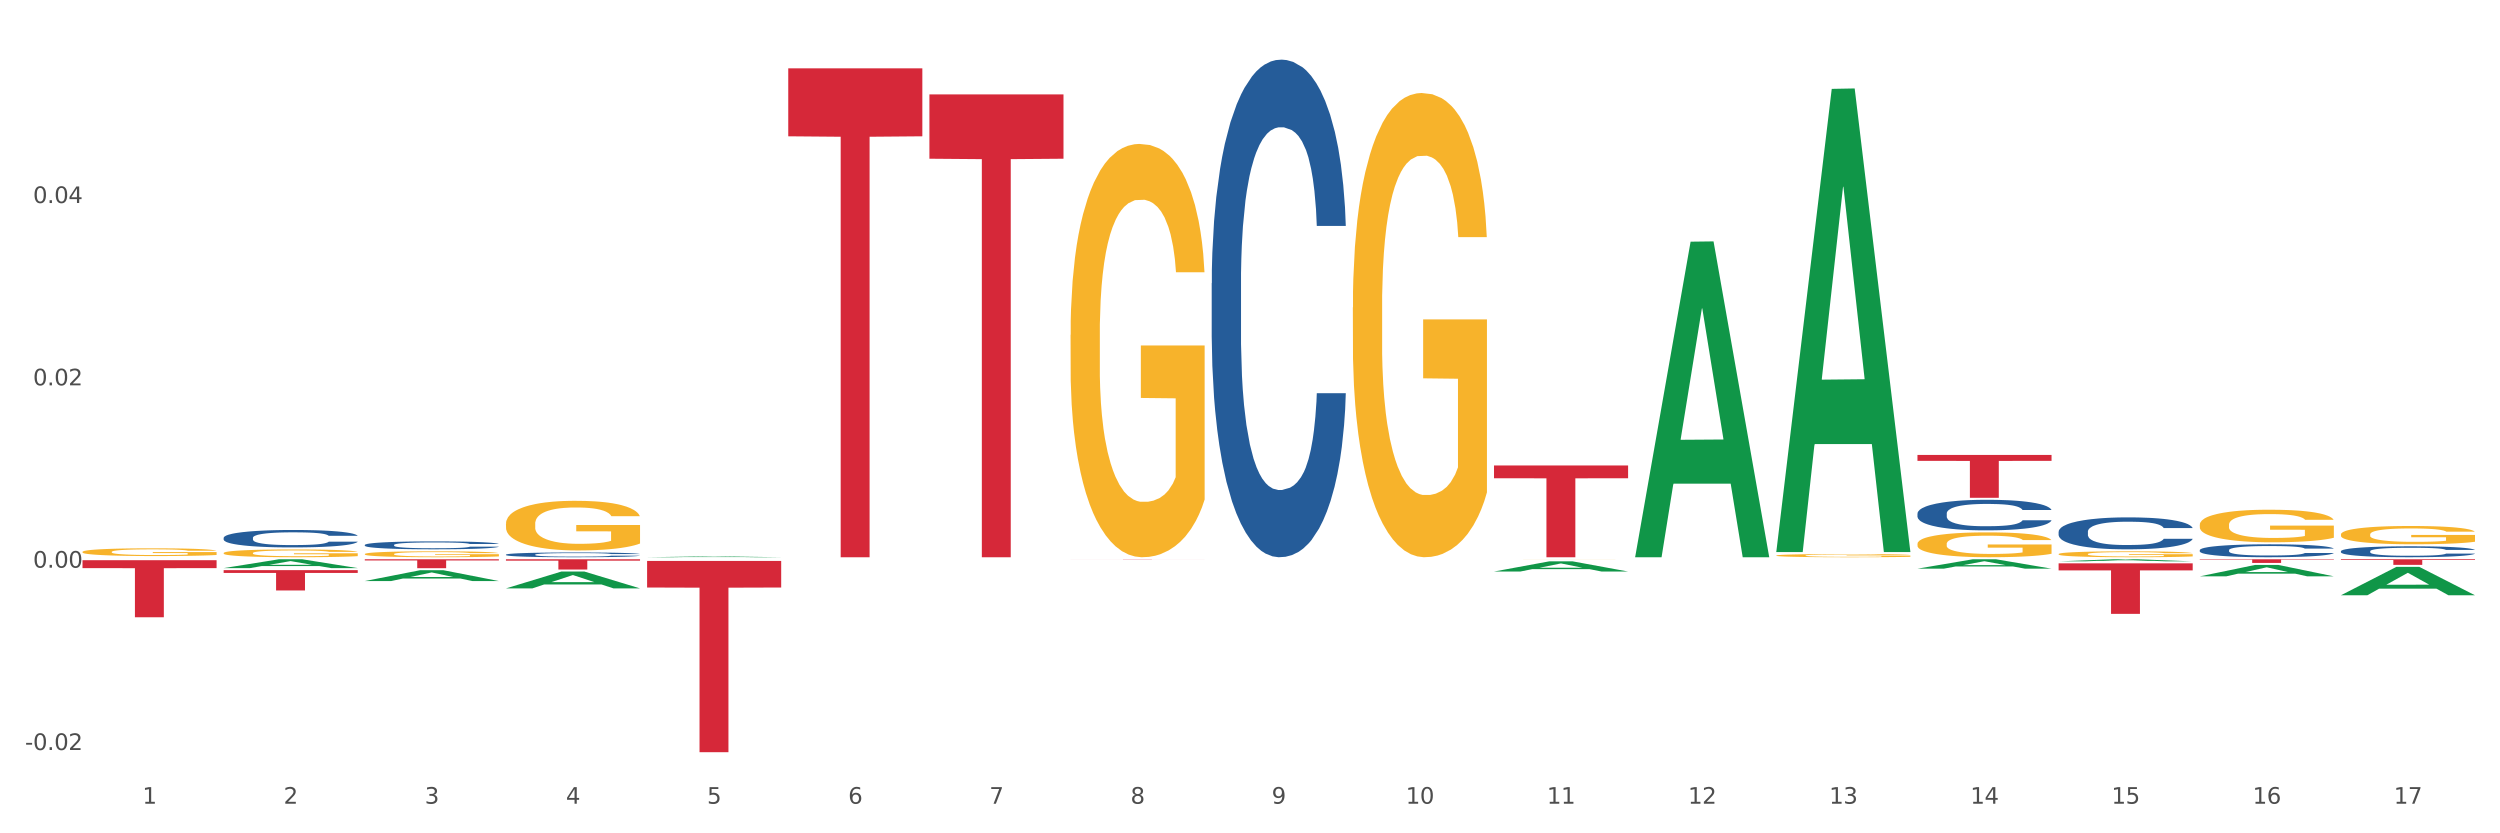 <?xml version="1.0" encoding="utf-8" standalone="no"?>
<!DOCTYPE svg PUBLIC "-//W3C//DTD SVG 1.1//EN"
  "http://www.w3.org/Graphics/SVG/1.1/DTD/svg11.dtd">
<svg xmlns:xlink="http://www.w3.org/1999/xlink" width="1080pt" height="360pt" viewBox="0 0 1080 360" xmlns="http://www.w3.org/2000/svg" version="1.1">
 <rect x="0" y="0" width="1080" height="360" fill="#333333" stroke="none"/>
 <defs>
  <style type="text/css">*{stroke-linejoin: round; stroke-linecap: butt}</style>
 </defs>
 <g id="figure_1">
  <g id="patch_1">
   <path d="M 0 360 
L 1080 360 
L 1080 0 
L 0 0 
z
" style="fill: #ffffff; stroke: #ffffff; stroke-linejoin: miter"/>
  </g>
  <g id="axes_1">
   <g id="matplotlib.axis_1">
    <g id="xtick_1">
     <g id="text_1">
      <!-- 1 -->
      <g style="fill: #4d4d4d" transform="translate(61.549 347.204) scale(0.096 -0.096)">
       <defs>
        <path id="DejaVuSans-31" d="M 794 531 
L 1825 531 
L 1825 4091 
L 703 3866 
L 703 4441 
L 1819 4666 
L 2450 4666 
L 2450 531 
L 3481 531 
L 3481 0 
L 794 0 
L 794 531 
z
" transform="scale(0.016)"/>
       </defs>
       <use xlink:href="#DejaVuSans-31"/>
      </g>
     </g>
    </g>
    <g id="xtick_2">
     <g id="text_2">
      <!-- 2 -->
      <g style="fill: #4d4d4d" transform="translate(122.526 347.204) scale(0.096 -0.096)">
       <defs>
        <path id="DejaVuSans-32" d="M 1228 531 
L 3431 531 
L 3431 0 
L 469 0 
L 469 531 
Q 828 903 1448 1529 
Q 2069 2156 2228 2338 
Q 2531 2678 2651 2914 
Q 2772 3150 2772 3378 
Q 2772 3750 2511 3984 
Q 2250 4219 1831 4219 
Q 1534 4219 1204 4116 
Q 875 4013 500 3803 
L 500 4441 
Q 881 4594 1212 4672 
Q 1544 4750 1819 4750 
Q 2544 4750 2975 4387 
Q 3406 4025 3406 3419 
Q 3406 3131 3298 2873 
Q 3191 2616 2906 2266 
Q 2828 2175 2409 1742 
Q 1991 1309 1228 531 
z
" transform="scale(0.016)"/>
       </defs>
       <use xlink:href="#DejaVuSans-32"/>
      </g>
     </g>
    </g>
    <g id="xtick_3">
     <g id="text_3">
      <!-- 3 -->
      <g style="fill: #4d4d4d" transform="translate(183.503 347.204) scale(0.096 -0.096)">
       <defs>
        <path id="DejaVuSans-33" d="M 2597 2516 
Q 3050 2419 3304 2112 
Q 3559 1806 3559 1356 
Q 3559 666 3084 287 
Q 2609 -91 1734 -91 
Q 1441 -91 1130 -33 
Q 819 25 488 141 
L 488 750 
Q 750 597 1062 519 
Q 1375 441 1716 441 
Q 2309 441 2620 675 
Q 2931 909 2931 1356 
Q 2931 1769 2642 2001 
Q 2353 2234 1838 2234 
L 1294 2234 
L 1294 2753 
L 1863 2753 
Q 2328 2753 2575 2939 
Q 2822 3125 2822 3475 
Q 2822 3834 2567 4026 
Q 2313 4219 1838 4219 
Q 1578 4219 1281 4162 
Q 984 4106 628 3988 
L 628 4550 
Q 988 4650 1302 4700 
Q 1616 4750 1894 4750 
Q 2613 4750 3031 4423 
Q 3450 4097 3450 3541 
Q 3450 3153 3228 2886 
Q 3006 2619 2597 2516 
z
" transform="scale(0.016)"/>
       </defs>
       <use xlink:href="#DejaVuSans-33"/>
      </g>
     </g>
    </g>
    <g id="xtick_4">
     <g id="text_4">
      <!-- 4 -->
      <g style="fill: #4d4d4d" transform="translate(244.48 347.204) scale(0.096 -0.096)">
       <defs>
        <path id="DejaVuSans-34" d="M 2419 4116 
L 825 1625 
L 2419 1625 
L 2419 4116 
z
M 2253 4666 
L 3047 4666 
L 3047 1625 
L 3713 1625 
L 3713 1100 
L 3047 1100 
L 3047 0 
L 2419 0 
L 2419 1100 
L 313 1100 
L 313 1709 
L 2253 4666 
z
" transform="scale(0.016)"/>
       </defs>
       <use xlink:href="#DejaVuSans-34"/>
      </g>
     </g>
    </g>
    <g id="xtick_5">
     <g id="text_5">
      <!-- 5 -->
      <g style="fill: #4d4d4d" transform="translate(305.457 347.204) scale(0.096 -0.096)">
       <defs>
        <path id="DejaVuSans-35" d="M 691 4666 
L 3169 4666 
L 3169 4134 
L 1269 4134 
L 1269 2991 
Q 1406 3038 1543 3061 
Q 1681 3084 1819 3084 
Q 2600 3084 3056 2656 
Q 3513 2228 3513 1497 
Q 3513 744 3044 326 
Q 2575 -91 1722 -91 
Q 1428 -91 1123 -41 
Q 819 9 494 109 
L 494 744 
Q 775 591 1075 516 
Q 1375 441 1709 441 
Q 2250 441 2565 725 
Q 2881 1009 2881 1497 
Q 2881 1984 2565 2268 
Q 2250 2553 1709 2553 
Q 1456 2553 1204 2497 
Q 953 2441 691 2322 
L 691 4666 
z
" transform="scale(0.016)"/>
       </defs>
       <use xlink:href="#DejaVuSans-35"/>
      </g>
     </g>
    </g>
    <g id="xtick_6">
     <g id="text_6">
      <!-- 6 -->
      <g style="fill: #4d4d4d" transform="translate(366.434 347.204) scale(0.096 -0.096)">
       <defs>
        <path id="DejaVuSans-36" d="M 2113 2584 
Q 1688 2584 1439 2293 
Q 1191 2003 1191 1497 
Q 1191 994 1439 701 
Q 1688 409 2113 409 
Q 2538 409 2786 701 
Q 3034 994 3034 1497 
Q 3034 2003 2786 2293 
Q 2538 2584 2113 2584 
z
M 3366 4563 
L 3366 3988 
Q 3128 4100 2886 4159 
Q 2644 4219 2406 4219 
Q 1781 4219 1451 3797 
Q 1122 3375 1075 2522 
Q 1259 2794 1537 2939 
Q 1816 3084 2150 3084 
Q 2853 3084 3261 2657 
Q 3669 2231 3669 1497 
Q 3669 778 3244 343 
Q 2819 -91 2113 -91 
Q 1303 -91 875 529 
Q 447 1150 447 2328 
Q 447 3434 972 4092 
Q 1497 4750 2381 4750 
Q 2619 4750 2861 4703 
Q 3103 4656 3366 4563 
z
" transform="scale(0.016)"/>
       </defs>
       <use xlink:href="#DejaVuSans-36"/>
      </g>
     </g>
    </g>
    <g id="xtick_7">
     <g id="text_7">
      <!-- 7 -->
      <g style="fill: #4d4d4d" transform="translate(427.411 347.204) scale(0.096 -0.096)">
       <defs>
        <path id="DejaVuSans-37" d="M 525 4666 
L 3525 4666 
L 3525 4397 
L 1831 0 
L 1172 0 
L 2766 4134 
L 525 4134 
L 525 4666 
z
" transform="scale(0.016)"/>
       </defs>
       <use xlink:href="#DejaVuSans-37"/>
      </g>
     </g>
    </g>
    <g id="xtick_8">
     <g id="text_8">
      <!-- 8 -->
      <g style="fill: #4d4d4d" transform="translate(488.388 347.204) scale(0.096 -0.096)">
       <defs>
        <path id="DejaVuSans-38" d="M 2034 2216 
Q 1584 2216 1326 1975 
Q 1069 1734 1069 1313 
Q 1069 891 1326 650 
Q 1584 409 2034 409 
Q 2484 409 2743 651 
Q 3003 894 3003 1313 
Q 3003 1734 2745 1975 
Q 2488 2216 2034 2216 
z
M 1403 2484 
Q 997 2584 770 2862 
Q 544 3141 544 3541 
Q 544 4100 942 4425 
Q 1341 4750 2034 4750 
Q 2731 4750 3128 4425 
Q 3525 4100 3525 3541 
Q 3525 3141 3298 2862 
Q 3072 2584 2669 2484 
Q 3125 2378 3379 2068 
Q 3634 1759 3634 1313 
Q 3634 634 3220 271 
Q 2806 -91 2034 -91 
Q 1263 -91 848 271 
Q 434 634 434 1313 
Q 434 1759 690 2068 
Q 947 2378 1403 2484 
z
M 1172 3481 
Q 1172 3119 1398 2916 
Q 1625 2713 2034 2713 
Q 2441 2713 2670 2916 
Q 2900 3119 2900 3481 
Q 2900 3844 2670 4047 
Q 2441 4250 2034 4250 
Q 1625 4250 1398 4047 
Q 1172 3844 1172 3481 
z
" transform="scale(0.016)"/>
       </defs>
       <use xlink:href="#DejaVuSans-38"/>
      </g>
     </g>
    </g>
    <g id="xtick_9">
     <g id="text_9">
      <!-- 9 -->
      <g style="fill: #4d4d4d" transform="translate(549.365 347.204) scale(0.096 -0.096)">
       <defs>
        <path id="DejaVuSans-39" d="M 703 97 
L 703 672 
Q 941 559 1184 500 
Q 1428 441 1663 441 
Q 2288 441 2617 861 
Q 2947 1281 2994 2138 
Q 2813 1869 2534 1725 
Q 2256 1581 1919 1581 
Q 1219 1581 811 2004 
Q 403 2428 403 3163 
Q 403 3881 828 4315 
Q 1253 4750 1959 4750 
Q 2769 4750 3195 4129 
Q 3622 3509 3622 2328 
Q 3622 1225 3098 567 
Q 2575 -91 1691 -91 
Q 1453 -91 1209 -44 
Q 966 3 703 97 
z
M 1959 2075 
Q 2384 2075 2632 2365 
Q 2881 2656 2881 3163 
Q 2881 3666 2632 3958 
Q 2384 4250 1959 4250 
Q 1534 4250 1286 3958 
Q 1038 3666 1038 3163 
Q 1038 2656 1286 2365 
Q 1534 2075 1959 2075 
z
" transform="scale(0.016)"/>
       </defs>
       <use xlink:href="#DejaVuSans-39"/>
      </g>
     </g>
    </g>
    <g id="xtick_10">
     <g id="text_10">
      <!-- 10 -->
      <g style="fill: #4d4d4d" transform="translate(607.288 347.204) scale(0.096 -0.096)">
       <defs>
        <path id="DejaVuSans-30" d="M 2034 4250 
Q 1547 4250 1301 3770 
Q 1056 3291 1056 2328 
Q 1056 1369 1301 889 
Q 1547 409 2034 409 
Q 2525 409 2770 889 
Q 3016 1369 3016 2328 
Q 3016 3291 2770 3770 
Q 2525 4250 2034 4250 
z
M 2034 4750 
Q 2819 4750 3233 4129 
Q 3647 3509 3647 2328 
Q 3647 1150 3233 529 
Q 2819 -91 2034 -91 
Q 1250 -91 836 529 
Q 422 1150 422 2328 
Q 422 3509 836 4129 
Q 1250 4750 2034 4750 
z
" transform="scale(0.016)"/>
       </defs>
       <use xlink:href="#DejaVuSans-31"/>
       <use xlink:href="#DejaVuSans-30" transform="translate(63.623 0)"/>
      </g>
     </g>
    </g>
    <g id="xtick_11">
     <g id="text_11">
      <!-- 11 -->
      <g style="fill: #4d4d4d" transform="translate(668.265 347.204) scale(0.096 -0.096)">
       <use xlink:href="#DejaVuSans-31"/>
       <use xlink:href="#DejaVuSans-31" transform="translate(63.623 0)"/>
      </g>
     </g>
    </g>
    <g id="xtick_12">
     <g id="text_12">
      <!-- 12 -->
      <g style="fill: #4d4d4d" transform="translate(729.242 347.204) scale(0.096 -0.096)">
       <use xlink:href="#DejaVuSans-31"/>
       <use xlink:href="#DejaVuSans-32" transform="translate(63.623 0)"/>
      </g>
     </g>
    </g>
    <g id="xtick_13">
     <g id="text_13">
      <!-- 13 -->
      <g style="fill: #4d4d4d" transform="translate(790.22 347.204) scale(0.096 -0.096)">
       <use xlink:href="#DejaVuSans-31"/>
       <use xlink:href="#DejaVuSans-33" transform="translate(63.623 0)"/>
      </g>
     </g>
    </g>
    <g id="xtick_14">
     <g id="text_14">
      <!-- 14 -->
      <g style="fill: #4d4d4d" transform="translate(851.197 347.204) scale(0.096 -0.096)">
       <use xlink:href="#DejaVuSans-31"/>
       <use xlink:href="#DejaVuSans-34" transform="translate(63.623 0)"/>
      </g>
     </g>
    </g>
    <g id="xtick_15">
     <g id="text_15">
      <!-- 15 -->
      <g style="fill: #4d4d4d" transform="translate(912.174 347.204) scale(0.096 -0.096)">
       <use xlink:href="#DejaVuSans-31"/>
       <use xlink:href="#DejaVuSans-35" transform="translate(63.623 0)"/>
      </g>
     </g>
    </g>
    <g id="xtick_16">
     <g id="text_16">
      <!-- 16 -->
      <g style="fill: #4d4d4d" transform="translate(973.151 347.204) scale(0.096 -0.096)">
       <use xlink:href="#DejaVuSans-31"/>
       <use xlink:href="#DejaVuSans-36" transform="translate(63.623 0)"/>
      </g>
     </g>
    </g>
    <g id="xtick_17">
     <g id="text_17">
      <!-- 17 -->
      <g style="fill: #4d4d4d" transform="translate(1034.128 347.204) scale(0.096 -0.096)">
       <use xlink:href="#DejaVuSans-31"/>
       <use xlink:href="#DejaVuSans-37" transform="translate(63.623 0)"/>
      </g>
     </g>
    </g>
    <g id="xtick_18"/>
    <g id="xtick_19"/>
    <g id="xtick_20"/>
    <g id="xtick_21"/>
    <g id="xtick_22"/>
    <g id="xtick_23"/>
    <g id="xtick_24"/>
    <g id="xtick_25"/>
    <g id="xtick_26"/>
    <g id="xtick_27"/>
    <g id="xtick_28"/>
    <g id="xtick_29"/>
    <g id="xtick_30"/>
    <g id="xtick_31"/>
    <g id="xtick_32"/>
    <g id="xtick_33"/>
   </g>
   <g id="matplotlib.axis_2">
    <g id="ytick_1">
     <g id="text_18">
      <!-- -0.02 -->
      <g style="fill: #4d4d4d" transform="translate(10.8 324.004) scale(0.096 -0.096)">
       <defs>
        <path id="DejaVuSans-2d" d="M 313 2009 
L 1997 2009 
L 1997 1497 
L 313 1497 
L 313 2009 
z
" transform="scale(0.016)"/>
        <path id="DejaVuSans-2e" d="M 684 794 
L 1344 794 
L 1344 0 
L 684 0 
L 684 794 
z
" transform="scale(0.016)"/>
       </defs>
       <use xlink:href="#DejaVuSans-2d"/>
       <use xlink:href="#DejaVuSans-30" transform="translate(36.084 0)"/>
       <use xlink:href="#DejaVuSans-2e" transform="translate(99.707 0)"/>
       <use xlink:href="#DejaVuSans-30" transform="translate(131.494 0)"/>
       <use xlink:href="#DejaVuSans-32" transform="translate(195.117 0)"/>
      </g>
     </g>
    </g>
    <g id="ytick_2">
     <g id="text_19">
      <!-- 0.00 -->
      <g style="fill: #4d4d4d" transform="translate(14.264 245.239) scale(0.096 -0.096)">
       <use xlink:href="#DejaVuSans-30"/>
       <use xlink:href="#DejaVuSans-2e" transform="translate(63.623 0)"/>
       <use xlink:href="#DejaVuSans-30" transform="translate(95.41 0)"/>
       <use xlink:href="#DejaVuSans-30" transform="translate(159.033 0)"/>
      </g>
     </g>
    </g>
    <g id="ytick_3">
     <g id="text_20">
      <!-- 0.02 -->
      <g style="fill: #4d4d4d" transform="translate(14.264 166.474) scale(0.096 -0.096)">
       <use xlink:href="#DejaVuSans-30"/>
       <use xlink:href="#DejaVuSans-2e" transform="translate(63.623 0)"/>
       <use xlink:href="#DejaVuSans-30" transform="translate(95.41 0)"/>
       <use xlink:href="#DejaVuSans-32" transform="translate(159.033 0)"/>
      </g>
     </g>
    </g>
    <g id="ytick_4">
     <g id="text_21">
      <!-- 0.04 -->
      <g style="fill: #4d4d4d" transform="translate(14.264 87.709) scale(0.096 -0.096)">
       <use xlink:href="#DejaVuSans-30"/>
       <use xlink:href="#DejaVuSans-2e" transform="translate(63.623 0)"/>
       <use xlink:href="#DejaVuSans-30" transform="translate(95.41 0)"/>
       <use xlink:href="#DejaVuSans-34" transform="translate(159.033 0)"/>
      </g>
     </g>
    </g>
    <g id="ytick_5"/>
    <g id="ytick_6"/>
    <g id="ytick_7"/>
    <g id="ytick_8"/>
   </g>
   <g id="PolyCollection_1">
    <path d="M 96.616 245.416 
L 96.675 245.412 
L 120.563 241.596 
L 130.477 241.592 
L 154.544 245.423 
L 143.078 245.423 
L 137.882 244.531 
L 113.218 244.531 
L 113.039 244.545 
L 108.022 245.423 
L 96.616 245.423 
L 96.616 245.416 
L 116.323 243.999 
L 134.777 243.995 
L 125.639 242.409 
L 125.52 242.401 
L 125.401 242.412 
L 116.263 243.995 
L 116.323 243.999 
L 96.616 245.416 
z
" clip-path="url(#paa194d73b9)" style="fill: #109648"/>
    <path d="M 950.295 241.592 
L 1008.223 241.592 
L 1008.223 241.812 
L 985.436 241.813 
L 985.436 243.175 
L 972.944 243.175 
L 972.944 241.813 
L 950.295 241.812 
L 950.295 241.593 
L 950.295 241.592 
z
" clip-path="url(#paa194d73b9)" style="fill: #d62839"/>
    <path d="M 889.318 243.371 
L 947.246 243.371 
L 947.246 246.404 
L 924.459 246.424 
L 924.459 265.197 
L 911.967 265.197 
L 911.967 246.424 
L 889.318 246.404 
L 889.318 243.391 
L 889.318 243.371 
z
" clip-path="url(#paa194d73b9)" style="fill: #d62839"/>
    <path d="M 828.341 196.523 
L 886.269 196.523 
L 886.269 199.097 
L 863.482 199.114 
L 863.482 215.042 
L 850.99 215.042 
L 850.99 199.114 
L 828.341 199.097 
L 828.341 196.541 
L 828.341 196.523 
z
" clip-path="url(#paa194d73b9)" style="fill: #d62839"/>
    <path d="M 645.409 201.088 
L 703.338 201.088 
L 703.338 206.597 
L 680.551 206.634 
L 680.551 240.729 
L 668.059 240.729 
L 668.059 206.634 
L 645.409 206.597 
L 645.409 201.126 
L 645.409 201.088 
z
" clip-path="url(#paa194d73b9)" style="fill: #d62839"/>
    <path d="M 462.478 241.592 
L 520.406 241.592 
L 520.406 241.604 
L 497.619 241.604 
L 497.619 241.68 
L 485.128 241.68 
L 485.128 241.604 
L 462.478 241.604 
L 462.478 241.592 
L 462.478 241.592 
z
" clip-path="url(#paa194d73b9)" style="fill: #d62839"/>
    <path d="M 96.616 232.337 
L 96.684 232.33 
L 96.684 232.137 
L 96.889 231.875 
L 97.643 231.393 
L 98.601 231.028 
L 100.245 230.601 
L 101.135 230.422 
L 102.299 230.222 
L 104.695 229.898 
L 107.434 229.622 
L 109.352 229.471 
L 110.79 229.374 
L 114.008 229.202 
L 115.857 229.126 
L 117.774 229.064 
L 119.417 229.023 
L 122.156 228.974 
L 124.347 228.954 
L 126.881 228.947 
L 129.003 228.954 
L 131.811 228.981 
L 135.919 229.064 
L 137.494 229.112 
L 139.617 229.195 
L 141.808 229.305 
L 143.588 229.415 
L 145.642 229.574 
L 147.765 229.781 
L 149.819 230.043 
L 151.257 230.284 
L 152.421 230.539 
L 153.448 230.849 
L 154.201 231.186 
L 154.544 231.469 
L 142.013 231.469 
L 141.671 231.214 
L 140.986 230.938 
L 140.301 230.752 
L 139.548 230.601 
L 138.384 230.428 
L 137.357 230.318 
L 135.645 230.187 
L 134.07 230.105 
L 132.769 230.056 
L 131.194 230.015 
L 127.839 229.974 
L 125.443 229.974 
L 123.936 229.987 
L 122.088 230.022 
L 120.513 230.07 
L 118.664 230.153 
L 117.226 230.242 
L 115.788 230.359 
L 114.966 230.442 
L 113.734 230.594 
L 112.912 230.718 
L 111.817 230.931 
L 111.2 231.083 
L 110.105 231.476 
L 109.625 231.765 
L 109.42 231.965 
L 109.283 232.185 
L 109.283 233.26 
L 109.694 233.743 
L 110.036 233.949 
L 110.584 234.184 
L 111.611 234.487 
L 113.118 234.783 
L 114.692 234.997 
L 115.993 235.128 
L 117.226 235.224 
L 118.458 235.3 
L 119.965 235.369 
L 121.197 235.41 
L 123.046 235.452 
L 125.237 235.472 
L 126.949 235.472 
L 130.441 235.438 
L 132.016 235.403 
L 133.523 235.355 
L 135.166 235.279 
L 136.467 235.197 
L 137.22 235.135 
L 138.453 235.004 
L 139.411 234.866 
L 140.233 234.707 
L 140.781 234.57 
L 141.397 234.363 
L 141.876 234.129 
L 142.013 234.005 
L 154.544 234.005 
L 154.27 234.253 
L 153.791 234.494 
L 152.832 234.818 
L 152.079 235.004 
L 150.915 235.231 
L 149.682 235.424 
L 147.97 235.638 
L 146.396 235.796 
L 144.752 235.934 
L 142.972 236.058 
L 139.754 236.23 
L 138.59 236.278 
L 136.125 236.361 
L 134.207 236.409 
L 131.4 236.458 
L 128.524 236.485 
L 125.511 236.492 
L 122.841 236.478 
L 119.896 236.437 
L 118.048 236.396 
L 115.993 236.334 
L 113.597 236.237 
L 111.337 236.12 
L 109.215 235.982 
L 107.229 235.824 
L 105.38 235.645 
L 102.984 235.348 
L 101.203 235.059 
L 99.902 234.79 
L 99.012 234.563 
L 98.122 234.273 
L 97.643 234.073 
L 96.889 233.591 
L 96.616 233.143 
L 96.616 232.337 
z
" clip-path="url(#paa194d73b9)" style="fill: #255c99"/>
    <path d="M 157.593 235.413 
L 157.661 235.41 
L 157.661 235.322 
L 157.867 235.203 
L 158.62 234.984 
L 159.578 234.818 
L 161.222 234.624 
L 162.112 234.543 
L 163.276 234.452 
L 165.672 234.305 
L 168.411 234.18 
L 170.329 234.111 
L 171.767 234.067 
L 174.985 233.989 
L 176.834 233.954 
L 178.751 233.926 
L 180.394 233.907 
L 183.133 233.885 
L 185.324 233.876 
L 187.858 233.873 
L 189.98 233.876 
L 192.788 233.888 
L 196.896 233.926 
L 198.471 233.948 
L 200.594 233.985 
L 202.785 234.035 
L 204.565 234.086 
L 206.619 234.158 
L 208.742 234.252 
L 210.796 234.371 
L 212.234 234.48 
L 213.398 234.596 
L 214.425 234.737 
L 215.179 234.89 
L 215.521 235.019 
L 202.99 235.019 
L 202.648 234.903 
L 201.963 234.778 
L 201.278 234.693 
L 200.525 234.624 
L 199.361 234.546 
L 198.334 234.496 
L 196.622 234.436 
L 195.047 234.399 
L 193.746 234.377 
L 192.172 234.358 
L 188.816 234.339 
L 186.42 234.339 
L 184.913 234.345 
L 183.065 234.361 
L 181.49 234.383 
L 179.641 234.421 
L 178.203 234.461 
L 176.765 234.515 
L 175.943 234.552 
L 174.711 234.621 
L 173.889 234.677 
L 172.794 234.774 
L 172.177 234.843 
L 171.082 235.022 
L 170.603 235.153 
L 170.397 235.244 
L 170.26 235.344 
L 170.26 235.833 
L 170.671 236.052 
L 171.013 236.146 
L 171.561 236.252 
L 172.588 236.39 
L 174.095 236.525 
L 175.67 236.622 
L 176.971 236.681 
L 178.203 236.725 
L 179.436 236.76 
L 180.942 236.791 
L 182.174 236.81 
L 184.023 236.829 
L 186.214 236.838 
L 187.926 236.838 
L 191.418 236.822 
L 192.993 236.807 
L 194.5 236.785 
L 196.143 236.75 
L 197.444 236.713 
L 198.197 236.685 
L 199.43 236.625 
L 200.388 236.562 
L 201.21 236.49 
L 201.758 236.428 
L 202.374 236.334 
L 202.853 236.227 
L 202.99 236.171 
L 215.521 236.171 
L 215.247 236.284 
L 214.768 236.393 
L 213.809 236.541 
L 213.056 236.625 
L 211.892 236.728 
L 210.659 236.816 
L 208.947 236.913 
L 207.373 236.985 
L 205.729 237.048 
L 203.949 237.104 
L 200.731 237.182 
L 199.567 237.204 
L 197.102 237.242 
L 195.184 237.264 
L 192.377 237.286 
L 189.501 237.298 
L 186.488 237.301 
L 183.818 237.295 
L 180.874 237.276 
L 179.025 237.258 
L 176.971 237.229 
L 174.574 237.186 
L 172.314 237.132 
L 170.192 237.07 
L 168.206 236.998 
L 166.357 236.916 
L 163.961 236.782 
L 162.18 236.65 
L 160.879 236.528 
L 159.989 236.425 
L 159.099 236.293 
L 158.62 236.202 
L 157.867 235.983 
L 157.593 235.78 
L 157.593 235.413 
z
" clip-path="url(#paa194d73b9)" style="fill: #255c99"/>
    <path d="M 218.57 239.59 
L 218.638 239.588 
L 218.638 239.535 
L 218.844 239.464 
L 219.597 239.332 
L 220.555 239.231 
L 222.199 239.114 
L 223.089 239.065 
L 224.253 239.011 
L 226.65 238.922 
L 229.388 238.846 
L 231.306 238.805 
L 232.744 238.778 
L 235.962 238.731 
L 237.811 238.71 
L 239.728 238.693 
L 241.371 238.682 
L 244.11 238.669 
L 246.301 238.663 
L 248.835 238.661 
L 250.958 238.663 
L 253.765 238.671 
L 257.873 238.693 
L 259.448 238.707 
L 261.571 238.729 
L 263.762 238.759 
L 265.542 238.79 
L 267.596 238.833 
L 269.719 238.89 
L 271.773 238.961 
L 273.211 239.028 
L 274.375 239.097 
L 275.402 239.182 
L 276.156 239.275 
L 276.498 239.352 
L 263.967 239.352 
L 263.625 239.282 
L 262.94 239.207 
L 262.256 239.156 
L 261.502 239.114 
L 260.338 239.067 
L 259.311 239.037 
L 257.599 239.001 
L 256.025 238.978 
L 254.724 238.965 
L 253.149 238.954 
L 249.793 238.943 
L 247.397 238.943 
L 245.89 238.946 
L 244.042 238.956 
L 242.467 238.969 
L 240.618 238.992 
L 239.18 239.016 
L 237.742 239.048 
L 236.921 239.071 
L 235.688 239.113 
L 234.866 239.147 
L 233.771 239.205 
L 233.155 239.247 
L 232.059 239.354 
L 231.58 239.433 
L 231.374 239.488 
L 231.237 239.549 
L 231.237 239.843 
L 231.648 239.975 
L 231.99 240.032 
L 232.538 240.096 
L 233.565 240.179 
L 235.072 240.26 
L 236.647 240.319 
L 237.948 240.355 
L 239.18 240.381 
L 240.413 240.402 
L 241.919 240.421 
L 243.152 240.432 
L 245 240.444 
L 247.191 240.449 
L 248.903 240.449 
L 252.395 240.44 
L 253.97 240.43 
L 255.477 240.417 
L 257.12 240.396 
L 258.421 240.374 
L 259.174 240.357 
L 260.407 240.321 
L 261.365 240.283 
L 262.187 240.24 
L 262.735 240.202 
L 263.351 240.145 
L 263.83 240.081 
L 263.967 240.047 
L 276.498 240.047 
L 276.224 240.115 
L 275.745 240.181 
L 274.786 240.27 
L 274.033 240.321 
L 272.869 240.383 
L 271.636 240.436 
L 269.925 240.495 
L 268.35 240.538 
L 266.706 240.576 
L 264.926 240.61 
L 261.708 240.657 
L 260.544 240.67 
L 258.079 240.693 
L 256.161 240.706 
L 253.354 240.719 
L 250.478 240.727 
L 247.465 240.729 
L 244.795 240.725 
L 241.851 240.714 
L 240.002 240.702 
L 237.948 240.685 
L 235.551 240.659 
L 233.291 240.627 
L 231.169 240.589 
L 229.183 240.545 
L 227.334 240.496 
L 224.938 240.415 
L 223.157 240.336 
L 221.856 240.262 
L 220.966 240.2 
L 220.076 240.121 
L 219.597 240.066 
L 218.844 239.934 
L 218.57 239.811 
L 218.57 239.59 
z
" clip-path="url(#paa194d73b9)" style="fill: #255c99"/>
    <path d="M 523.455 122.348 
L 523.524 122.152 
L 523.524 116.655 
L 523.729 109.195 
L 524.482 95.453 
L 525.441 85.048 
L 527.084 72.876 
L 527.974 67.772 
L 529.138 62.078 
L 531.535 52.852 
L 534.274 44.999 
L 536.191 40.68 
L 537.629 37.931 
L 540.847 33.023 
L 542.696 30.864 
L 544.613 29.097 
L 546.257 27.919 
L 548.996 26.545 
L 551.187 25.956 
L 553.72 25.759 
L 555.843 25.956 
L 558.65 26.741 
L 562.759 29.097 
L 564.334 30.471 
L 566.456 32.827 
L 568.647 35.968 
L 570.428 39.109 
L 572.482 43.625 
L 574.605 49.514 
L 576.659 56.974 
L 578.097 63.845 
L 579.261 71.109 
L 580.288 79.944 
L 581.041 89.563 
L 581.383 97.612 
L 568.853 97.612 
L 568.51 90.348 
L 567.826 82.496 
L 567.141 77.195 
L 566.388 72.876 
L 565.224 67.968 
L 564.197 64.827 
L 562.485 61.097 
L 560.91 58.741 
L 559.609 57.367 
L 558.034 56.189 
L 554.679 55.011 
L 552.282 55.011 
L 550.776 55.404 
L 548.927 56.385 
L 547.352 57.759 
L 545.503 60.115 
L 544.066 62.667 
L 542.628 66.005 
L 541.806 68.361 
L 540.573 72.68 
L 539.752 76.213 
L 538.656 82.299 
L 538.04 86.618 
L 536.944 97.809 
L 536.465 106.054 
L 536.26 111.747 
L 536.123 118.029 
L 536.123 148.655 
L 536.533 162.397 
L 536.876 168.287 
L 537.424 174.962 
L 538.451 183.6 
L 539.957 192.042 
L 541.532 198.127 
L 542.833 201.857 
L 544.066 204.606 
L 545.298 206.765 
L 546.804 208.729 
L 548.037 209.907 
L 549.886 211.084 
L 552.077 211.673 
L 553.789 211.673 
L 557.281 210.692 
L 558.856 209.71 
L 560.362 208.336 
L 562.005 206.177 
L 563.306 203.821 
L 564.06 202.054 
L 565.292 198.324 
L 566.251 194.397 
L 567.072 189.882 
L 567.62 185.956 
L 568.237 180.066 
L 568.716 173.391 
L 568.853 169.858 
L 581.383 169.858 
L 581.109 176.925 
L 580.63 183.796 
L 579.672 193.023 
L 578.918 198.324 
L 577.754 204.802 
L 576.522 210.299 
L 574.81 216.385 
L 573.235 220.9 
L 571.592 224.827 
L 569.811 228.361 
L 566.593 233.269 
L 565.429 234.643 
L 562.964 236.999 
L 561.047 238.373 
L 558.239 239.747 
L 555.364 240.532 
L 552.351 240.729 
L 549.68 240.336 
L 546.736 239.158 
L 544.887 237.98 
L 542.833 236.213 
L 540.436 233.465 
L 538.177 230.127 
L 536.054 226.201 
L 534.068 221.686 
L 532.22 216.581 
L 529.823 208.14 
L 528.043 199.894 
L 526.742 192.238 
L 525.852 185.759 
L 524.962 177.514 
L 524.482 171.821 
L 523.729 158.078 
L 523.455 145.318 
L 523.455 122.348 
z
" clip-path="url(#paa194d73b9)" style="fill: #255c99"/>
    <path d="M 828.341 221.842 
L 828.409 221.83 
L 828.409 221.492 
L 828.614 221.033 
L 829.368 220.189 
L 830.326 219.549 
L 831.97 218.801 
L 832.86 218.487 
L 834.024 218.137 
L 836.42 217.57 
L 839.159 217.087 
L 841.077 216.822 
L 842.514 216.653 
L 845.733 216.351 
L 847.581 216.219 
L 849.499 216.11 
L 851.142 216.038 
L 853.881 215.953 
L 856.072 215.917 
L 858.606 215.905 
L 860.728 215.917 
L 863.536 215.965 
L 867.644 216.11 
L 869.219 216.195 
L 871.342 216.339 
L 873.533 216.532 
L 875.313 216.725 
L 877.367 217.003 
L 879.49 217.365 
L 881.544 217.824 
L 882.982 218.246 
L 884.146 218.692 
L 885.173 219.235 
L 885.926 219.827 
L 886.269 220.321 
L 873.738 220.321 
L 873.396 219.875 
L 872.711 219.392 
L 872.026 219.066 
L 871.273 218.801 
L 870.109 218.499 
L 869.082 218.306 
L 867.37 218.077 
L 865.795 217.932 
L 864.494 217.848 
L 862.919 217.775 
L 859.564 217.703 
L 857.168 217.703 
L 855.661 217.727 
L 853.813 217.787 
L 852.238 217.872 
L 850.389 218.017 
L 848.951 218.174 
L 847.513 218.379 
L 846.691 218.523 
L 845.459 218.789 
L 844.637 219.006 
L 843.542 219.38 
L 842.925 219.646 
L 841.83 220.334 
L 841.35 220.84 
L 841.145 221.19 
L 841.008 221.576 
L 841.008 223.459 
L 841.419 224.304 
L 841.761 224.666 
L 842.309 225.076 
L 843.336 225.607 
L 844.843 226.126 
L 846.417 226.5 
L 847.718 226.729 
L 848.951 226.898 
L 850.183 227.031 
L 851.69 227.151 
L 852.922 227.224 
L 854.771 227.296 
L 856.962 227.332 
L 858.674 227.332 
L 862.166 227.272 
L 863.741 227.212 
L 865.248 227.127 
L 866.891 226.995 
L 868.192 226.85 
L 868.945 226.741 
L 870.178 226.512 
L 871.136 226.27 
L 871.958 225.993 
L 872.506 225.752 
L 873.122 225.39 
L 873.601 224.979 
L 873.738 224.762 
L 886.269 224.762 
L 885.995 225.197 
L 885.516 225.619 
L 884.557 226.186 
L 883.804 226.512 
L 882.64 226.91 
L 881.407 227.248 
L 879.695 227.622 
L 878.12 227.9 
L 876.477 228.141 
L 874.697 228.358 
L 871.479 228.66 
L 870.315 228.744 
L 867.85 228.889 
L 865.932 228.974 
L 863.125 229.058 
L 860.249 229.106 
L 857.236 229.118 
L 854.566 229.094 
L 851.621 229.022 
L 849.773 228.949 
L 847.718 228.841 
L 845.322 228.672 
L 843.062 228.467 
L 840.94 228.225 
L 838.954 227.948 
L 837.105 227.634 
L 834.709 227.115 
L 832.928 226.608 
L 831.627 226.138 
L 830.737 225.74 
L 829.847 225.233 
L 829.368 224.883 
L 828.614 224.038 
L 828.341 223.254 
L 828.341 221.842 
z
" clip-path="url(#paa194d73b9)" style="fill: #255c99"/>
    <path d="M 889.318 229.709 
L 889.386 229.696 
L 889.386 229.343 
L 889.592 228.864 
L 890.345 227.981 
L 891.303 227.312 
L 892.947 226.53 
L 893.837 226.202 
L 895.001 225.836 
L 897.397 225.243 
L 900.136 224.739 
L 902.054 224.461 
L 903.492 224.285 
L 906.71 223.969 
L 908.559 223.83 
L 910.476 223.717 
L 912.119 223.641 
L 914.858 223.553 
L 917.049 223.515 
L 919.583 223.503 
L 921.705 223.515 
L 924.513 223.566 
L 928.621 223.717 
L 930.196 223.805 
L 932.319 223.957 
L 934.51 224.158 
L 936.29 224.36 
L 938.344 224.65 
L 940.467 225.029 
L 942.521 225.508 
L 943.959 225.95 
L 945.123 226.416 
L 946.15 226.984 
L 946.903 227.602 
L 947.246 228.119 
L 934.715 228.119 
L 934.373 227.653 
L 933.688 227.148 
L 933.003 226.808 
L 932.25 226.53 
L 931.086 226.215 
L 930.059 226.013 
L 928.347 225.773 
L 926.772 225.622 
L 925.471 225.533 
L 923.897 225.458 
L 920.541 225.382 
L 918.145 225.382 
L 916.638 225.407 
L 914.79 225.47 
L 913.215 225.559 
L 911.366 225.71 
L 909.928 225.874 
L 908.49 226.088 
L 907.668 226.24 
L 906.436 226.517 
L 905.614 226.744 
L 904.519 227.135 
L 903.902 227.413 
L 902.807 228.132 
L 902.327 228.662 
L 902.122 229.028 
L 901.985 229.431 
L 901.985 231.399 
L 902.396 232.282 
L 902.738 232.661 
L 903.286 233.09 
L 904.313 233.645 
L 905.82 234.187 
L 907.395 234.578 
L 908.695 234.818 
L 909.928 234.994 
L 911.161 235.133 
L 912.667 235.259 
L 913.899 235.335 
L 915.748 235.411 
L 917.939 235.448 
L 919.651 235.448 
L 923.143 235.385 
L 924.718 235.322 
L 926.225 235.234 
L 927.868 235.095 
L 929.169 234.944 
L 929.922 234.83 
L 931.155 234.591 
L 932.113 234.338 
L 932.935 234.048 
L 933.483 233.796 
L 934.099 233.417 
L 934.578 232.989 
L 934.715 232.762 
L 947.246 232.762 
L 946.972 233.216 
L 946.493 233.657 
L 945.534 234.25 
L 944.781 234.591 
L 943.617 235.007 
L 942.384 235.36 
L 940.672 235.751 
L 939.098 236.041 
L 937.454 236.294 
L 935.674 236.521 
L 932.456 236.836 
L 931.292 236.924 
L 928.827 237.076 
L 926.909 237.164 
L 924.102 237.252 
L 921.226 237.303 
L 918.213 237.315 
L 915.543 237.29 
L 912.598 237.214 
L 910.75 237.139 
L 908.695 237.025 
L 906.299 236.849 
L 904.039 236.634 
L 901.917 236.382 
L 899.931 236.092 
L 898.082 235.764 
L 895.686 235.221 
L 893.905 234.692 
L 892.604 234.2 
L 891.714 233.783 
L 890.824 233.253 
L 890.345 232.888 
L 889.592 232.005 
L 889.318 231.185 
L 889.318 229.709 
z
" clip-path="url(#paa194d73b9)" style="fill: #255c99"/>
    <path d="M 950.295 237.649 
L 950.363 237.644 
L 950.363 237.501 
L 950.569 237.307 
L 951.322 236.949 
L 952.28 236.679 
L 953.924 236.362 
L 954.814 236.229 
L 955.978 236.081 
L 958.375 235.841 
L 961.113 235.637 
L 963.031 235.525 
L 964.469 235.453 
L 967.687 235.325 
L 969.536 235.269 
L 971.453 235.223 
L 973.096 235.193 
L 975.835 235.157 
L 978.026 235.142 
L 980.56 235.136 
L 982.682 235.142 
L 985.49 235.162 
L 989.598 235.223 
L 991.173 235.259 
L 993.296 235.32 
L 995.487 235.402 
L 997.267 235.484 
L 999.321 235.601 
L 1001.444 235.754 
L 1003.498 235.948 
L 1004.936 236.127 
L 1006.1 236.316 
L 1007.127 236.546 
L 1007.881 236.796 
L 1008.223 237.006 
L 995.692 237.006 
L 995.35 236.817 
L 994.665 236.612 
L 993.981 236.475 
L 993.227 236.362 
L 992.063 236.234 
L 991.036 236.153 
L 989.324 236.056 
L 987.749 235.994 
L 986.448 235.959 
L 984.874 235.928 
L 981.518 235.897 
L 979.122 235.897 
L 977.615 235.908 
L 975.767 235.933 
L 974.192 235.969 
L 972.343 236.03 
L 970.905 236.097 
L 969.467 236.183 
L 968.645 236.245 
L 967.413 236.357 
L 966.591 236.449 
L 965.496 236.607 
L 964.879 236.72 
L 963.784 237.011 
L 963.305 237.225 
L 963.099 237.373 
L 962.962 237.537 
L 962.962 238.333 
L 963.373 238.691 
L 963.715 238.844 
L 964.263 239.018 
L 965.29 239.242 
L 966.797 239.462 
L 968.372 239.62 
L 969.673 239.717 
L 970.905 239.789 
L 972.138 239.845 
L 973.644 239.896 
L 974.877 239.927 
L 976.725 239.957 
L 978.916 239.973 
L 980.628 239.973 
L 984.12 239.947 
L 985.695 239.922 
L 987.202 239.886 
L 988.845 239.83 
L 990.146 239.769 
L 990.899 239.723 
L 992.132 239.626 
L 993.09 239.523 
L 993.912 239.406 
L 994.46 239.304 
L 995.076 239.151 
L 995.555 238.977 
L 995.692 238.885 
L 1008.223 238.885 
L 1007.949 239.069 
L 1007.47 239.248 
L 1006.511 239.488 
L 1005.758 239.626 
L 1004.594 239.794 
L 1003.361 239.937 
L 1001.65 240.095 
L 1000.075 240.213 
L 998.431 240.315 
L 996.651 240.407 
L 993.433 240.535 
L 992.269 240.57 
L 989.804 240.632 
L 987.886 240.667 
L 985.079 240.703 
L 982.203 240.724 
L 979.19 240.729 
L 976.52 240.718 
L 973.576 240.688 
L 971.727 240.657 
L 969.673 240.611 
L 967.276 240.54 
L 965.016 240.453 
L 962.894 240.351 
L 960.908 240.233 
L 959.059 240.1 
L 956.663 239.881 
L 954.882 239.666 
L 953.581 239.467 
L 952.691 239.299 
L 951.801 239.084 
L 951.322 238.936 
L 950.569 238.579 
L 950.295 238.247 
L 950.295 237.649 
z
" clip-path="url(#paa194d73b9)" style="fill: #255c99"/>
    <path d="M 1011.272 238.122 
L 1011.34 238.117 
L 1011.34 237.996 
L 1011.546 237.832 
L 1012.299 237.529 
L 1013.257 237.3 
L 1014.901 237.032 
L 1015.791 236.92 
L 1016.955 236.794 
L 1019.352 236.591 
L 1022.091 236.418 
L 1024.008 236.323 
L 1025.446 236.262 
L 1028.664 236.154 
L 1030.513 236.107 
L 1032.43 236.068 
L 1034.073 236.042 
L 1036.812 236.012 
L 1039.003 235.999 
L 1041.537 235.994 
L 1043.66 235.999 
L 1046.467 236.016 
L 1050.575 236.068 
L 1052.15 236.098 
L 1054.273 236.15 
L 1056.464 236.219 
L 1058.244 236.288 
L 1060.299 236.388 
L 1062.421 236.517 
L 1064.475 236.682 
L 1065.913 236.833 
L 1067.077 236.993 
L 1068.104 237.188 
L 1068.858 237.399 
L 1069.2 237.577 
L 1056.669 237.577 
L 1056.327 237.417 
L 1055.642 237.244 
L 1054.958 237.127 
L 1054.204 237.032 
L 1053.04 236.924 
L 1052.013 236.855 
L 1050.301 236.773 
L 1048.727 236.721 
L 1047.426 236.69 
L 1045.851 236.664 
L 1042.495 236.639 
L 1040.099 236.639 
L 1038.593 236.647 
L 1036.744 236.669 
L 1035.169 236.699 
L 1033.32 236.751 
L 1031.882 236.807 
L 1030.444 236.881 
L 1029.623 236.933 
L 1028.39 237.028 
L 1027.568 237.105 
L 1026.473 237.24 
L 1025.857 237.335 
L 1024.761 237.581 
L 1024.282 237.763 
L 1024.076 237.888 
L 1023.939 238.026 
L 1023.939 238.701 
L 1024.35 239.004 
L 1024.692 239.133 
L 1025.24 239.28 
L 1026.267 239.47 
L 1027.774 239.656 
L 1029.349 239.79 
L 1030.65 239.873 
L 1031.882 239.933 
L 1033.115 239.981 
L 1034.621 240.024 
L 1035.854 240.05 
L 1037.702 240.076 
L 1039.894 240.089 
L 1041.605 240.089 
L 1045.097 240.067 
L 1046.672 240.046 
L 1048.179 240.015 
L 1049.822 239.968 
L 1051.123 239.916 
L 1051.876 239.877 
L 1053.109 239.795 
L 1054.067 239.708 
L 1054.889 239.609 
L 1055.437 239.522 
L 1056.053 239.393 
L 1056.532 239.246 
L 1056.669 239.168 
L 1069.2 239.168 
L 1068.926 239.323 
L 1068.447 239.475 
L 1067.488 239.678 
L 1066.735 239.795 
L 1065.571 239.937 
L 1064.338 240.058 
L 1062.627 240.193 
L 1061.052 240.292 
L 1059.408 240.378 
L 1057.628 240.456 
L 1054.41 240.564 
L 1053.246 240.595 
L 1050.781 240.646 
L 1048.863 240.677 
L 1046.056 240.707 
L 1043.18 240.724 
L 1040.167 240.729 
L 1037.497 240.72 
L 1034.553 240.694 
L 1032.704 240.668 
L 1030.65 240.629 
L 1028.253 240.569 
L 1025.993 240.495 
L 1023.871 240.409 
L 1021.885 240.309 
L 1020.036 240.197 
L 1017.64 240.011 
L 1015.859 239.829 
L 1014.558 239.661 
L 1013.668 239.518 
L 1012.778 239.336 
L 1012.299 239.211 
L 1011.546 238.908 
L 1011.272 238.627 
L 1011.272 238.122 
z
" clip-path="url(#paa194d73b9)" style="fill: #255c99"/>
    <path d="M 401.501 40.78 
L 459.429 40.78 
L 459.429 68.566 
L 436.642 68.754 
L 436.642 240.729 
L 424.151 240.729 
L 424.151 68.754 
L 401.501 68.566 
L 401.501 40.967 
L 401.501 40.78 
z
" clip-path="url(#paa194d73b9)" style="fill: #d62839"/>
    <path d="M 1011.272 241.592 
L 1069.2 241.592 
L 1069.2 241.93 
L 1046.413 241.932 
L 1046.413 244.023 
L 1033.921 244.023 
L 1033.921 241.932 
L 1011.272 241.93 
L 1011.272 241.594 
L 1011.272 241.592 
z
" clip-path="url(#paa194d73b9)" style="fill: #d62839"/>
    <path d="M 340.524 29.532 
L 398.452 29.532 
L 398.452 58.881 
L 375.665 59.08 
L 375.665 240.729 
L 363.174 240.729 
L 363.174 59.08 
L 340.524 58.881 
L 340.524 29.73 
L 340.524 29.532 
z
" clip-path="url(#paa194d73b9)" style="fill: #d62839"/>
    <path d="M 218.57 241.592 
L 276.498 241.592 
L 276.498 242.209 
L 253.711 242.213 
L 253.711 246.033 
L 241.219 246.033 
L 241.219 242.213 
L 218.57 242.209 
L 218.57 241.596 
L 218.57 241.592 
z
" clip-path="url(#paa194d73b9)" style="fill: #d62839"/>
    <path d="M 157.593 241.592 
L 215.521 241.592 
L 215.521 242.128 
L 192.734 242.132 
L 192.734 245.453 
L 180.242 245.453 
L 180.242 242.132 
L 157.593 242.128 
L 157.593 241.596 
L 157.593 241.592 
z
" clip-path="url(#paa194d73b9)" style="fill: #d62839"/>
    <path d="M 96.616 246.287 
L 154.544 246.287 
L 154.544 247.508 
L 131.757 247.516 
L 131.757 255.077 
L 119.265 255.077 
L 119.265 247.516 
L 96.616 247.508 
L 96.616 246.295 
L 96.616 246.287 
z
" clip-path="url(#paa194d73b9)" style="fill: #d62839"/>
    <path d="M 35.639 242.003 
L 93.567 242.003 
L 93.567 245.43 
L 70.78 245.453 
L 70.78 266.664 
L 58.288 266.664 
L 58.288 245.453 
L 35.639 245.43 
L 35.639 242.026 
L 35.639 242.003 
z
" clip-path="url(#paa194d73b9)" style="fill: #d62839"/>
    <path d="M 1011.272 230.879 
L 1011.34 230.872 
L 1011.34 230.612 
L 1011.477 230.388 
L 1012.161 229.847 
L 1013.187 229.4 
L 1013.939 229.161 
L 1014.691 228.966 
L 1015.58 228.772 
L 1016.675 228.569 
L 1018.658 228.273 
L 1019.889 228.122 
L 1021.394 227.963 
L 1024.13 227.732 
L 1026.113 227.602 
L 1028.165 227.494 
L 1031.516 227.364 
L 1033.704 227.306 
L 1036.03 227.263 
L 1038.834 227.234 
L 1040.954 227.227 
L 1045.605 227.248 
L 1049.571 227.313 
L 1051.486 227.364 
L 1053.949 227.451 
L 1055.248 227.508 
L 1057.368 227.624 
L 1059.557 227.775 
L 1061.061 227.905 
L 1063.318 228.151 
L 1065.028 228.396 
L 1066.601 228.699 
L 1067.422 228.909 
L 1068.037 229.104 
L 1068.584 229.327 
L 1069.132 229.681 
L 1056.821 229.681 
L 1056.342 229.428 
L 1055.59 229.19 
L 1054.496 228.959 
L 1053.538 228.815 
L 1051.897 228.634 
L 1050.392 228.519 
L 1048.819 228.432 
L 1046.904 228.36 
L 1045.4 228.324 
L 1043.279 228.295 
L 1039.107 228.302 
L 1036.303 228.36 
L 1034.388 228.432 
L 1033.157 228.497 
L 1032.063 228.569 
L 1030.832 228.67 
L 1029.396 228.822 
L 1028.37 228.959 
L 1027.344 229.132 
L 1026.523 229.306 
L 1025.771 229.508 
L 1025.155 229.724 
L 1024.677 229.948 
L 1024.266 230.222 
L 1023.924 230.677 
L 1023.924 231.666 
L 1024.061 231.89 
L 1024.403 232.186 
L 1024.813 232.41 
L 1025.497 232.677 
L 1026.113 232.857 
L 1027.276 233.117 
L 1028.575 233.334 
L 1029.601 233.471 
L 1030.627 233.586 
L 1032.405 233.745 
L 1034.388 233.875 
L 1036.098 233.954 
L 1038.423 234.027 
L 1039.997 234.055 
L 1041.364 234.07 
L 1044.716 234.07 
L 1047.109 234.048 
L 1049.777 233.998 
L 1051.828 233.933 
L 1053.538 233.853 
L 1055.453 233.723 
L 1056.684 233.601 
L 1056.684 232.092 
L 1041.638 232.085 
L 1041.638 231.081 
L 1069.2 231.081 
L 1069.2 234.027 
L 1068.037 234.178 
L 1066.738 234.315 
L 1065.37 234.438 
L 1063.318 234.59 
L 1060.856 234.734 
L 1058.668 234.835 
L 1056.342 234.922 
L 1053.607 235.001 
L 1050.05 235.073 
L 1047.862 235.102 
L 1045.126 235.124 
L 1041.911 235.131 
L 1039.107 235.117 
L 1036.372 235.08 
L 1033.499 235.015 
L 1030.695 234.922 
L 1028.575 234.828 
L 1026.455 234.712 
L 1024.198 234.561 
L 1022.42 234.416 
L 1021.052 234.286 
L 1019.547 234.12 
L 1017.906 233.904 
L 1016.675 233.709 
L 1015.58 233.507 
L 1014.418 233.247 
L 1013.597 233.023 
L 1012.776 232.742 
L 1012.298 232.532 
L 1011.751 232.208 
L 1011.34 231.753 
L 1011.272 230.879 
z
" clip-path="url(#paa194d73b9)" style="fill: #f7b32b"/>
    <path d="M 950.295 226.701 
L 950.363 226.688 
L 950.363 226.225 
L 950.5 225.826 
L 951.184 224.862 
L 952.21 224.065 
L 952.962 223.641 
L 953.714 223.294 
L 954.603 222.946 
L 955.698 222.586 
L 957.681 222.059 
L 958.912 221.789 
L 960.417 221.507 
L 963.152 221.095 
L 965.136 220.864 
L 967.188 220.671 
L 970.539 220.439 
L 972.727 220.337 
L 975.053 220.259 
L 977.857 220.208 
L 979.977 220.195 
L 984.628 220.234 
L 988.594 220.349 
L 990.509 220.439 
L 992.971 220.594 
L 994.271 220.697 
L 996.391 220.902 
L 998.58 221.172 
L 1000.084 221.404 
L 1002.341 221.841 
L 1004.051 222.278 
L 1005.624 222.818 
L 1006.445 223.191 
L 1007.06 223.538 
L 1007.607 223.936 
L 1008.155 224.566 
L 995.844 224.566 
L 995.365 224.116 
L 994.613 223.692 
L 993.519 223.281 
L 992.561 223.024 
L 990.92 222.702 
L 989.415 222.496 
L 987.842 222.342 
L 985.927 222.214 
L 984.422 222.149 
L 982.302 222.098 
L 978.13 222.111 
L 975.326 222.214 
L 973.411 222.342 
L 972.18 222.458 
L 971.086 222.586 
L 969.855 222.766 
L 968.419 223.036 
L 967.393 223.281 
L 966.367 223.589 
L 965.546 223.898 
L 964.794 224.258 
L 964.178 224.644 
L 963.7 225.042 
L 963.289 225.531 
L 962.947 226.341 
L 962.947 228.102 
L 963.084 228.501 
L 963.426 229.028 
L 963.836 229.426 
L 964.52 229.902 
L 965.136 230.223 
L 966.298 230.686 
L 967.598 231.072 
L 968.624 231.316 
L 969.65 231.522 
L 971.428 231.805 
L 973.411 232.036 
L 975.121 232.178 
L 977.446 232.306 
L 979.019 232.358 
L 980.387 232.383 
L 983.738 232.383 
L 986.132 232.345 
L 988.8 232.255 
L 990.851 232.139 
L 992.561 231.998 
L 994.476 231.766 
L 995.707 231.548 
L 995.707 228.861 
L 980.661 228.848 
L 980.661 227.061 
L 1008.223 227.061 
L 1008.223 232.306 
L 1007.06 232.576 
L 1005.761 232.82 
L 1004.393 233.039 
L 1002.341 233.309 
L 999.879 233.566 
L 997.691 233.746 
L 995.365 233.9 
L 992.629 234.042 
L 989.073 234.17 
L 986.885 234.222 
L 984.149 234.26 
L 980.934 234.273 
L 978.13 234.247 
L 975.395 234.183 
L 972.522 234.067 
L 969.718 233.9 
L 967.598 233.733 
L 965.478 233.527 
L 963.221 233.257 
L 961.443 233 
L 960.075 232.769 
L 958.57 232.473 
L 956.929 232.088 
L 955.698 231.74 
L 954.603 231.38 
L 953.441 230.918 
L 952.62 230.519 
L 951.799 230.018 
L 951.321 229.645 
L 950.773 229.066 
L 950.363 228.256 
L 950.295 226.701 
z
" clip-path="url(#paa194d73b9)" style="fill: #f7b32b"/>
    <path d="M 889.318 239.357 
L 889.386 239.355 
L 889.386 239.271 
L 889.523 239.199 
L 890.207 239.024 
L 891.233 238.88 
L 891.985 238.803 
L 892.737 238.74 
L 893.626 238.677 
L 894.721 238.612 
L 896.704 238.516 
L 897.935 238.467 
L 899.44 238.416 
L 902.175 238.342 
L 904.159 238.3 
L 906.21 238.265 
L 909.562 238.223 
L 911.75 238.204 
L 914.076 238.19 
L 916.88 238.181 
L 919 238.179 
L 923.651 238.186 
L 927.617 238.207 
L 929.532 238.223 
L 931.994 238.251 
L 933.294 238.27 
L 935.414 238.307 
L 937.603 238.356 
L 939.107 238.398 
L 941.364 238.477 
L 943.074 238.556 
L 944.647 238.654 
L 945.468 238.721 
L 946.083 238.784 
L 946.63 238.856 
L 947.177 238.97 
L 934.867 238.97 
L 934.388 238.889 
L 933.636 238.812 
L 932.542 238.738 
L 931.584 238.691 
L 929.943 238.633 
L 928.438 238.596 
L 926.865 238.568 
L 924.95 238.544 
L 923.445 238.533 
L 921.325 238.523 
L 917.153 238.526 
L 914.349 238.544 
L 912.434 238.568 
L 911.203 238.589 
L 910.109 238.612 
L 908.878 238.644 
L 907.442 238.693 
L 906.416 238.738 
L 905.39 238.793 
L 904.569 238.849 
L 903.817 238.915 
L 903.201 238.984 
L 902.722 239.057 
L 902.312 239.145 
L 901.97 239.292 
L 901.97 239.611 
L 902.107 239.683 
L 902.449 239.779 
L 902.859 239.851 
L 903.543 239.937 
L 904.159 239.995 
L 905.321 240.079 
L 906.621 240.149 
L 907.647 240.193 
L 908.673 240.23 
L 910.451 240.282 
L 912.434 240.323 
L 914.144 240.349 
L 916.469 240.372 
L 918.042 240.382 
L 919.41 240.386 
L 922.761 240.386 
L 925.155 240.379 
L 927.822 240.363 
L 929.874 240.342 
L 931.584 240.316 
L 933.499 240.275 
L 934.73 240.235 
L 934.73 239.748 
L 919.684 239.746 
L 919.684 239.422 
L 947.246 239.422 
L 947.246 240.372 
L 946.083 240.421 
L 944.784 240.465 
L 943.416 240.505 
L 941.364 240.554 
L 938.902 240.601 
L 936.713 240.633 
L 934.388 240.661 
L 931.652 240.687 
L 928.096 240.71 
L 925.907 240.719 
L 923.172 240.726 
L 919.957 240.729 
L 917.153 240.724 
L 914.418 240.712 
L 911.545 240.691 
L 908.741 240.661 
L 906.621 240.631 
L 904.501 240.594 
L 902.244 240.545 
L 900.466 240.498 
L 899.098 240.456 
L 897.593 240.403 
L 895.952 240.333 
L 894.721 240.27 
L 893.626 240.205 
L 892.464 240.121 
L 891.643 240.049 
L 890.822 239.958 
L 890.343 239.89 
L 889.796 239.786 
L 889.386 239.639 
L 889.318 239.357 
z
" clip-path="url(#paa194d73b9)" style="fill: #f7b32b"/>
    <path d="M 828.341 234.948 
L 828.409 234.938 
L 828.409 234.585 
L 828.546 234.28 
L 829.23 233.544 
L 830.256 232.936 
L 831.008 232.612 
L 831.76 232.347 
L 832.649 232.082 
L 833.744 231.807 
L 835.727 231.405 
L 836.958 231.199 
L 838.463 230.983 
L 841.198 230.669 
L 843.182 230.492 
L 845.233 230.345 
L 848.585 230.168 
L 850.773 230.09 
L 853.099 230.031 
L 855.903 229.991 
L 858.023 229.982 
L 862.673 230.011 
L 866.64 230.099 
L 868.555 230.168 
L 871.017 230.286 
L 872.317 230.364 
L 874.437 230.521 
L 876.625 230.728 
L 878.13 230.904 
L 880.387 231.238 
L 882.097 231.572 
L 883.67 231.984 
L 884.491 232.268 
L 885.106 232.533 
L 885.653 232.838 
L 886.2 233.319 
L 873.89 233.319 
L 873.411 232.975 
L 872.659 232.651 
L 871.564 232.337 
L 870.607 232.141 
L 868.966 231.895 
L 867.461 231.738 
L 865.888 231.621 
L 863.973 231.523 
L 862.468 231.473 
L 860.348 231.434 
L 856.176 231.444 
L 853.372 231.523 
L 851.457 231.621 
L 850.226 231.709 
L 849.132 231.807 
L 847.901 231.945 
L 846.464 232.151 
L 845.439 232.337 
L 844.413 232.573 
L 843.592 232.808 
L 842.84 233.083 
L 842.224 233.377 
L 841.745 233.682 
L 841.335 234.055 
L 840.993 234.673 
L 840.993 236.018 
L 841.13 236.322 
L 841.472 236.724 
L 841.882 237.029 
L 842.566 237.392 
L 843.182 237.637 
L 844.344 237.99 
L 845.644 238.285 
L 846.67 238.471 
L 847.696 238.628 
L 849.474 238.844 
L 851.457 239.021 
L 853.167 239.129 
L 855.492 239.227 
L 857.065 239.266 
L 858.433 239.286 
L 861.784 239.286 
L 864.178 239.256 
L 866.845 239.188 
L 868.897 239.099 
L 870.607 238.991 
L 872.522 238.815 
L 873.753 238.648 
L 873.753 236.597 
L 858.707 236.587 
L 858.707 235.223 
L 886.269 235.223 
L 886.269 239.227 
L 885.106 239.433 
L 883.807 239.62 
L 882.439 239.786 
L 880.387 239.993 
L 877.925 240.189 
L 875.736 240.326 
L 873.411 240.444 
L 870.675 240.552 
L 867.119 240.65 
L 864.93 240.689 
L 862.195 240.719 
L 858.98 240.729 
L 856.176 240.709 
L 853.44 240.66 
L 850.568 240.572 
L 847.764 240.444 
L 845.644 240.316 
L 843.524 240.159 
L 841.267 239.953 
L 839.488 239.757 
L 838.121 239.58 
L 836.616 239.355 
L 834.975 239.06 
L 833.744 238.795 
L 832.649 238.52 
L 831.487 238.167 
L 830.666 237.863 
L 829.845 237.48 
L 829.366 237.195 
L 828.819 236.754 
L 828.409 236.135 
L 828.341 234.948 
z
" clip-path="url(#paa194d73b9)" style="fill: #f7b32b"/>
    <path d="M 767.363 239.985 
L 767.432 239.984 
L 767.432 239.938 
L 767.569 239.899 
L 768.253 239.804 
L 769.278 239.726 
L 770.031 239.684 
L 770.783 239.65 
L 771.672 239.616 
L 772.766 239.581 
L 774.75 239.529 
L 775.981 239.503 
L 777.486 239.475 
L 780.221 239.434 
L 782.205 239.412 
L 784.256 239.393 
L 787.608 239.37 
L 789.796 239.36 
L 792.121 239.352 
L 794.926 239.347 
L 797.046 239.346 
L 801.696 239.35 
L 805.663 239.361 
L 807.578 239.37 
L 810.04 239.385 
L 811.34 239.395 
L 813.46 239.415 
L 815.648 239.442 
L 817.153 239.465 
L 819.41 239.508 
L 821.12 239.551 
L 822.693 239.604 
L 823.513 239.64 
L 824.129 239.674 
L 824.676 239.713 
L 825.223 239.775 
L 812.913 239.775 
L 812.434 239.731 
L 811.682 239.689 
L 810.587 239.649 
L 809.63 239.624 
L 807.988 239.592 
L 806.484 239.572 
L 804.911 239.557 
L 802.996 239.544 
L 801.491 239.538 
L 799.371 239.533 
L 795.199 239.534 
L 792.395 239.544 
L 790.48 239.557 
L 789.249 239.568 
L 788.155 239.581 
L 786.924 239.599 
L 785.487 239.625 
L 784.462 239.649 
L 783.436 239.679 
L 782.615 239.71 
L 781.863 239.745 
L 781.247 239.783 
L 780.768 239.822 
L 780.358 239.87 
L 780.016 239.95 
L 780.016 240.123 
L 780.153 240.162 
L 780.495 240.213 
L 780.905 240.253 
L 781.589 240.299 
L 782.205 240.331 
L 783.367 240.376 
L 784.667 240.414 
L 785.693 240.438 
L 786.718 240.458 
L 788.497 240.486 
L 790.48 240.509 
L 792.19 240.523 
L 794.515 240.535 
L 796.088 240.54 
L 797.456 240.543 
L 800.807 240.543 
L 803.201 240.539 
L 805.868 240.53 
L 807.92 240.519 
L 809.63 240.505 
L 811.545 240.482 
L 812.776 240.461 
L 812.776 240.197 
L 797.73 240.196 
L 797.73 240.02 
L 825.292 240.02 
L 825.292 240.535 
L 824.129 240.562 
L 822.83 240.586 
L 821.462 240.607 
L 819.41 240.634 
L 816.948 240.659 
L 814.759 240.677 
L 812.434 240.692 
L 809.698 240.706 
L 806.142 240.719 
L 803.953 240.724 
L 801.218 240.727 
L 798.003 240.729 
L 795.199 240.726 
L 792.463 240.72 
L 789.591 240.708 
L 786.787 240.692 
L 784.667 240.676 
L 782.547 240.655 
L 780.29 240.629 
L 778.511 240.604 
L 777.144 240.581 
L 775.639 240.552 
L 773.998 240.514 
L 772.766 240.48 
L 771.672 240.445 
L 770.509 240.399 
L 769.689 240.36 
L 768.868 240.311 
L 768.389 240.274 
L 767.842 240.217 
L 767.432 240.138 
L 767.363 239.985 
z
" clip-path="url(#paa194d73b9)" style="fill: #f7b32b"/>
    <path d="M 645.409 241.605 
L 645.478 241.605 
L 645.478 241.604 
L 645.614 241.603 
L 646.298 241.601 
L 647.324 241.6 
L 648.077 241.599 
L 648.829 241.598 
L 649.718 241.597 
L 650.812 241.597 
L 652.796 241.596 
L 654.027 241.595 
L 655.531 241.595 
L 658.267 241.594 
L 660.25 241.593 
L 662.302 241.593 
L 665.653 241.592 
L 667.842 241.592 
L 670.167 241.592 
L 672.971 241.592 
L 675.092 241.592 
L 679.742 241.592 
L 683.709 241.592 
L 685.624 241.592 
L 688.086 241.593 
L 689.386 241.593 
L 691.506 241.593 
L 693.694 241.594 
L 695.199 241.594 
L 697.456 241.595 
L 699.166 241.596 
L 700.739 241.597 
L 701.559 241.598 
L 702.175 241.599 
L 702.722 241.599 
L 703.269 241.601 
L 690.959 241.601 
L 690.48 241.6 
L 689.727 241.599 
L 688.633 241.598 
L 687.676 241.597 
L 686.034 241.597 
L 684.53 241.596 
L 682.957 241.596 
L 681.042 241.596 
L 679.537 241.596 
L 677.417 241.596 
L 673.245 241.596 
L 670.441 241.596 
L 668.526 241.596 
L 667.295 241.596 
L 666.201 241.597 
L 664.969 241.597 
L 663.533 241.598 
L 662.507 241.598 
L 661.481 241.599 
L 660.661 241.599 
L 659.908 241.6 
L 659.293 241.601 
L 658.814 241.601 
L 658.404 241.602 
L 658.062 241.604 
L 658.062 241.607 
L 658.199 241.608 
L 658.541 241.609 
L 658.951 241.61 
L 659.635 241.611 
L 660.25 241.612 
L 661.413 241.612 
L 662.713 241.613 
L 663.738 241.614 
L 664.764 241.614 
L 666.542 241.615 
L 668.526 241.615 
L 670.236 241.615 
L 672.561 241.616 
L 674.134 241.616 
L 675.502 241.616 
L 678.853 241.616 
L 681.247 241.616 
L 683.914 241.616 
L 685.966 241.615 
L 687.676 241.615 
L 689.591 241.615 
L 690.822 241.614 
L 690.822 241.609 
L 675.775 241.609 
L 675.775 241.605 
L 703.338 241.605 
L 703.338 241.616 
L 702.175 241.616 
L 700.875 241.617 
L 699.508 241.617 
L 697.456 241.618 
L 694.994 241.618 
L 692.805 241.618 
L 690.48 241.619 
L 687.744 241.619 
L 684.188 241.619 
L 681.999 241.619 
L 679.263 241.619 
L 676.049 241.62 
L 673.245 241.619 
L 670.509 241.619 
L 667.637 241.619 
L 664.833 241.619 
L 662.713 241.618 
L 660.592 241.618 
L 658.335 241.618 
L 656.557 241.617 
L 655.189 241.617 
L 653.685 241.616 
L 652.043 241.615 
L 650.812 241.615 
L 649.718 241.614 
L 648.555 241.613 
L 647.735 241.612 
L 646.914 241.611 
L 646.435 241.61 
L 645.888 241.609 
L 645.478 241.608 
L 645.409 241.605 
z
" clip-path="url(#paa194d73b9)" style="fill: #f7b32b"/>
    <path d="M 584.432 132.846 
L 584.501 132.663 
L 584.501 126.07 
L 584.637 120.392 
L 585.321 106.654 
L 586.347 95.298 
L 587.1 89.254 
L 587.852 84.309 
L 588.741 79.363 
L 589.835 74.235 
L 591.819 66.725 
L 593.05 62.879 
L 594.554 58.849 
L 597.29 52.988 
L 599.273 49.691 
L 601.325 46.944 
L 604.676 43.647 
L 606.865 42.182 
L 609.19 41.083 
L 611.994 40.35 
L 614.114 40.167 
L 618.765 40.716 
L 622.732 42.365 
L 624.647 43.647 
L 627.109 45.845 
L 628.408 47.31 
L 630.529 50.241 
L 632.717 54.087 
L 634.222 57.384 
L 636.479 63.611 
L 638.189 69.839 
L 639.762 77.532 
L 640.582 82.843 
L 641.198 87.789 
L 641.745 93.467 
L 642.292 102.442 
L 629.981 102.442 
L 629.503 96.031 
L 628.75 89.987 
L 627.656 84.126 
L 626.699 80.462 
L 625.057 75.883 
L 623.553 72.953 
L 621.98 70.755 
L 620.065 68.923 
L 618.56 68.007 
L 616.44 67.275 
L 612.268 67.458 
L 609.464 68.923 
L 607.549 70.755 
L 606.318 72.403 
L 605.223 74.235 
L 603.992 76.799 
L 602.556 80.645 
L 601.53 84.126 
L 600.504 88.521 
L 599.684 92.917 
L 598.931 98.046 
L 598.316 103.541 
L 597.837 109.219 
L 597.427 116.179 
L 597.085 127.718 
L 597.085 152.811 
L 597.222 158.489 
L 597.564 165.999 
L 597.974 171.677 
L 598.658 178.454 
L 599.273 183.033 
L 600.436 189.627 
L 601.735 195.121 
L 602.761 198.601 
L 603.787 201.532 
L 605.565 205.562 
L 607.549 208.859 
L 609.259 210.873 
L 611.584 212.705 
L 613.157 213.438 
L 614.525 213.804 
L 617.876 213.804 
L 620.27 213.254 
L 622.937 211.972 
L 624.989 210.324 
L 626.699 208.309 
L 628.614 205.012 
L 629.845 201.898 
L 629.845 163.618 
L 614.798 163.434 
L 614.798 137.975 
L 642.36 137.975 
L 642.36 212.705 
L 641.198 216.551 
L 639.898 220.031 
L 638.53 223.145 
L 636.479 226.992 
L 634.017 230.655 
L 631.828 233.219 
L 629.503 235.417 
L 626.767 237.432 
L 623.211 239.263 
L 621.022 239.996 
L 618.286 240.545 
L 615.072 240.729 
L 612.268 240.362 
L 609.532 239.446 
L 606.66 237.798 
L 603.856 235.417 
L 601.735 233.036 
L 599.615 230.105 
L 597.358 226.259 
L 595.58 222.596 
L 594.212 219.299 
L 592.708 215.086 
L 591.066 209.591 
L 589.835 204.646 
L 588.741 199.517 
L 587.578 192.923 
L 586.758 187.245 
L 585.937 180.102 
L 585.458 174.79 
L 584.911 166.548 
L 584.501 155.009 
L 584.432 132.846 
z
" clip-path="url(#paa194d73b9)" style="fill: #f7b32b"/>
    <path d="M 462.478 144.68 
L 462.546 144.517 
L 462.546 138.647 
L 462.683 133.592 
L 463.367 121.361 
L 464.393 111.251 
L 465.145 105.87 
L 465.898 101.467 
L 466.787 97.064 
L 467.881 92.498 
L 469.864 85.812 
L 471.095 82.387 
L 472.6 78.8 
L 475.336 73.582 
L 477.319 70.646 
L 479.371 68.2 
L 482.722 65.265 
L 484.911 63.961 
L 487.236 62.982 
L 490.04 62.33 
L 492.16 62.167 
L 496.811 62.656 
L 500.778 64.124 
L 502.693 65.265 
L 505.155 67.222 
L 506.454 68.526 
L 508.574 71.136 
L 510.763 74.56 
L 512.268 77.495 
L 514.525 83.04 
L 516.234 88.584 
L 517.807 95.433 
L 518.628 100.162 
L 519.244 104.565 
L 519.791 109.62 
L 520.338 117.611 
L 508.027 117.611 
L 507.549 111.903 
L 506.796 106.522 
L 505.702 101.304 
L 504.744 98.042 
L 503.103 93.965 
L 501.598 91.356 
L 500.025 89.399 
L 498.11 87.769 
L 496.606 86.953 
L 494.486 86.301 
L 490.314 86.464 
L 487.51 87.769 
L 485.595 89.399 
L 484.364 90.867 
L 483.269 92.498 
L 482.038 94.781 
L 480.602 98.205 
L 479.576 101.304 
L 478.55 105.217 
L 477.73 109.131 
L 476.977 113.697 
L 476.362 118.589 
L 475.883 123.644 
L 475.473 129.841 
L 475.131 140.114 
L 475.131 162.455 
L 475.267 167.51 
L 475.609 174.196 
L 476.02 179.251 
L 476.704 185.285 
L 477.319 189.362 
L 478.482 195.232 
L 479.781 200.124 
L 480.807 203.222 
L 481.833 205.832 
L 483.611 209.419 
L 485.595 212.354 
L 487.304 214.148 
L 489.63 215.779 
L 491.203 216.431 
L 492.571 216.757 
L 495.922 216.757 
L 498.316 216.268 
L 500.983 215.127 
L 503.035 213.659 
L 504.744 211.865 
L 506.659 208.93 
L 507.891 206.158 
L 507.891 172.076 
L 492.844 171.913 
L 492.844 149.246 
L 520.406 149.246 
L 520.406 215.779 
L 519.244 219.203 
L 517.944 222.302 
L 516.576 225.074 
L 514.525 228.498 
L 512.062 231.76 
L 509.874 234.043 
L 507.549 236 
L 504.813 237.793 
L 501.256 239.424 
L 499.068 240.076 
L 496.332 240.566 
L 493.118 240.729 
L 490.314 240.402 
L 487.578 239.587 
L 484.706 238.12 
L 481.901 236 
L 479.781 233.88 
L 477.661 231.271 
L 475.404 227.846 
L 473.626 224.585 
L 472.258 221.649 
L 470.754 217.899 
L 469.112 213.007 
L 467.881 208.604 
L 466.787 204.038 
L 465.624 198.167 
L 464.803 193.112 
L 463.983 186.752 
L 463.504 182.023 
L 462.957 174.685 
L 462.546 164.412 
L 462.478 144.68 
z
" clip-path="url(#paa194d73b9)" style="fill: #f7b32b"/>
    <path d="M 218.57 226.261 
L 218.638 226.242 
L 218.638 225.537 
L 218.775 224.929 
L 219.459 223.46 
L 220.485 222.246 
L 221.237 221.6 
L 221.989 221.071 
L 222.878 220.542 
L 223.973 219.993 
L 225.956 219.19 
L 227.187 218.779 
L 228.692 218.348 
L 231.427 217.721 
L 233.411 217.369 
L 235.463 217.075 
L 238.814 216.722 
L 241.002 216.566 
L 243.328 216.448 
L 246.132 216.37 
L 248.252 216.35 
L 252.903 216.409 
L 256.869 216.585 
L 258.784 216.722 
L 261.246 216.958 
L 262.546 217.114 
L 264.666 217.428 
L 266.855 217.839 
L 268.359 218.192 
L 270.616 218.857 
L 272.326 219.523 
L 273.899 220.346 
L 274.72 220.914 
L 275.335 221.443 
L 275.882 222.05 
L 276.43 223.01 
L 264.119 223.01 
L 263.64 222.324 
L 262.888 221.678 
L 261.794 221.051 
L 260.836 220.659 
L 259.195 220.17 
L 257.69 219.856 
L 256.117 219.621 
L 254.202 219.425 
L 252.697 219.328 
L 250.577 219.249 
L 246.405 219.269 
L 243.601 219.425 
L 241.686 219.621 
L 240.455 219.798 
L 239.361 219.993 
L 238.13 220.268 
L 236.694 220.679 
L 235.668 221.051 
L 234.642 221.521 
L 233.821 221.991 
L 233.069 222.54 
L 232.453 223.127 
L 231.975 223.735 
L 231.564 224.479 
L 231.222 225.713 
L 231.222 228.396 
L 231.359 229.003 
L 231.701 229.807 
L 232.111 230.414 
L 232.795 231.138 
L 233.411 231.628 
L 234.574 232.333 
L 235.873 232.921 
L 236.899 233.293 
L 237.925 233.606 
L 239.703 234.037 
L 241.686 234.39 
L 243.396 234.605 
L 245.721 234.801 
L 247.294 234.88 
L 248.662 234.919 
L 252.014 234.919 
L 254.407 234.86 
L 257.075 234.723 
L 259.126 234.547 
L 260.836 234.331 
L 262.751 233.979 
L 263.982 233.646 
L 263.982 229.552 
L 248.936 229.532 
L 248.936 226.81 
L 276.498 226.81 
L 276.498 234.801 
L 275.335 235.213 
L 274.036 235.585 
L 272.668 235.918 
L 270.616 236.329 
L 268.154 236.721 
L 265.966 236.995 
L 263.64 237.23 
L 260.905 237.445 
L 257.348 237.641 
L 255.16 237.72 
L 252.424 237.778 
L 249.209 237.798 
L 246.405 237.759 
L 243.67 237.661 
L 240.797 237.485 
L 237.993 237.23 
L 235.873 236.975 
L 233.753 236.662 
L 231.496 236.251 
L 229.718 235.859 
L 228.35 235.506 
L 226.845 235.056 
L 225.204 234.468 
L 223.973 233.939 
L 222.878 233.391 
L 221.716 232.686 
L 220.895 232.079 
L 220.074 231.315 
L 219.596 230.747 
L 219.048 229.865 
L 218.638 228.631 
L 218.57 226.261 
z
" clip-path="url(#paa194d73b9)" style="fill: #f7b32b"/>
    <path d="M 157.593 239.35 
L 157.661 239.347 
L 157.661 239.263 
L 157.798 239.19 
L 158.482 239.015 
L 159.508 238.87 
L 160.26 238.792 
L 161.012 238.729 
L 161.901 238.666 
L 162.996 238.6 
L 164.979 238.504 
L 166.21 238.455 
L 167.715 238.404 
L 170.45 238.329 
L 172.434 238.287 
L 174.486 238.251 
L 177.837 238.209 
L 180.025 238.191 
L 182.351 238.176 
L 185.155 238.167 
L 187.275 238.165 
L 191.926 238.172 
L 195.892 238.193 
L 197.807 238.209 
L 200.269 238.237 
L 201.569 238.256 
L 203.689 238.294 
L 205.878 238.343 
L 207.382 238.385 
L 209.639 238.464 
L 211.349 238.544 
L 212.922 238.642 
L 213.743 238.71 
L 214.358 238.774 
L 214.905 238.846 
L 215.452 238.961 
L 203.142 238.961 
L 202.663 238.879 
L 201.911 238.802 
L 200.817 238.727 
L 199.859 238.68 
L 198.218 238.621 
L 196.713 238.584 
L 195.14 238.556 
L 193.225 238.532 
L 191.72 238.521 
L 189.6 238.511 
L 185.428 238.514 
L 182.624 238.532 
L 180.709 238.556 
L 179.478 238.577 
L 178.384 238.6 
L 177.153 238.633 
L 175.717 238.682 
L 174.691 238.727 
L 173.665 238.783 
L 172.844 238.839 
L 172.092 238.905 
L 171.476 238.975 
L 170.998 239.048 
L 170.587 239.136 
L 170.245 239.284 
L 170.245 239.605 
L 170.382 239.677 
L 170.724 239.773 
L 171.134 239.846 
L 171.818 239.933 
L 172.434 239.991 
L 173.596 240.075 
L 174.896 240.146 
L 175.922 240.19 
L 176.948 240.228 
L 178.726 240.279 
L 180.709 240.321 
L 182.419 240.347 
L 184.744 240.37 
L 186.317 240.38 
L 187.685 240.384 
L 191.036 240.384 
L 193.43 240.377 
L 196.097 240.361 
L 198.149 240.34 
L 199.859 240.314 
L 201.774 240.272 
L 203.005 240.232 
L 203.005 239.743 
L 187.959 239.741 
L 187.959 239.415 
L 215.521 239.415 
L 215.521 240.37 
L 214.358 240.42 
L 213.059 240.464 
L 211.691 240.504 
L 209.639 240.553 
L 207.177 240.6 
L 204.988 240.633 
L 202.663 240.661 
L 199.927 240.686 
L 196.371 240.71 
L 194.183 240.719 
L 191.447 240.726 
L 188.232 240.729 
L 185.428 240.724 
L 182.693 240.712 
L 179.82 240.691 
L 177.016 240.661 
L 174.896 240.63 
L 172.776 240.593 
L 170.519 240.544 
L 168.741 240.497 
L 167.373 240.455 
L 165.868 240.401 
L 164.227 240.331 
L 162.996 240.267 
L 161.901 240.202 
L 160.739 240.118 
L 159.918 240.045 
L 159.097 239.954 
L 158.619 239.886 
L 158.071 239.78 
L 157.661 239.633 
L 157.593 239.35 
z
" clip-path="url(#paa194d73b9)" style="fill: #f7b32b"/>
    <path d="M 279.547 242.32 
L 337.475 242.32 
L 337.475 253.803 
L 314.688 253.88 
L 314.688 324.95 
L 302.196 324.95 
L 302.196 253.88 
L 279.547 253.803 
L 279.547 242.397 
L 279.547 242.32 
z
" clip-path="url(#paa194d73b9)" style="fill: #d62839"/>
    <path d="M 96.616 238.914 
L 96.684 238.911 
L 96.684 238.8 
L 96.821 238.705 
L 97.505 238.474 
L 98.531 238.283 
L 99.283 238.181 
L 100.035 238.098 
L 100.924 238.015 
L 102.019 237.928 
L 104.002 237.802 
L 105.233 237.737 
L 106.738 237.67 
L 109.473 237.571 
L 111.457 237.516 
L 113.508 237.469 
L 116.86 237.414 
L 119.048 237.389 
L 121.374 237.371 
L 124.178 237.358 
L 126.298 237.355 
L 130.948 237.365 
L 134.915 237.392 
L 136.83 237.414 
L 139.292 237.451 
L 140.592 237.476 
L 142.712 237.525 
L 144.9 237.59 
L 146.405 237.645 
L 148.662 237.75 
L 150.372 237.854 
L 151.945 237.984 
L 152.766 238.073 
L 153.381 238.156 
L 153.928 238.252 
L 154.475 238.403 
L 142.165 238.403 
L 141.686 238.295 
L 140.934 238.193 
L 139.839 238.095 
L 138.882 238.033 
L 137.241 237.956 
L 135.736 237.907 
L 134.163 237.87 
L 132.248 237.839 
L 130.743 237.824 
L 128.623 237.811 
L 124.451 237.814 
L 121.647 237.839 
L 119.732 237.87 
L 118.501 237.898 
L 117.407 237.928 
L 116.176 237.972 
L 114.74 238.036 
L 113.714 238.095 
L 112.688 238.169 
L 111.867 238.243 
L 111.115 238.329 
L 110.499 238.421 
L 110.02 238.517 
L 109.61 238.634 
L 109.268 238.828 
L 109.268 239.25 
L 109.405 239.345 
L 109.747 239.472 
L 110.157 239.567 
L 110.841 239.681 
L 111.457 239.758 
L 112.619 239.869 
L 113.919 239.962 
L 114.945 240.02 
L 115.971 240.069 
L 117.749 240.137 
L 119.732 240.193 
L 121.442 240.226 
L 123.767 240.257 
L 125.34 240.27 
L 126.708 240.276 
L 130.059 240.276 
L 132.453 240.267 
L 135.12 240.245 
L 137.172 240.217 
L 138.882 240.183 
L 140.797 240.128 
L 142.028 240.076 
L 142.028 239.432 
L 126.982 239.429 
L 126.982 239 
L 154.544 239 
L 154.544 240.257 
L 153.381 240.322 
L 152.082 240.381 
L 150.714 240.433 
L 148.662 240.498 
L 146.2 240.559 
L 144.011 240.602 
L 141.686 240.639 
L 138.95 240.673 
L 135.394 240.704 
L 133.205 240.716 
L 130.47 240.726 
L 127.255 240.729 
L 124.451 240.722 
L 121.716 240.707 
L 118.843 240.679 
L 116.039 240.639 
L 113.919 240.599 
L 111.799 240.55 
L 109.542 240.485 
L 107.764 240.424 
L 106.396 240.368 
L 104.891 240.297 
L 103.25 240.205 
L 102.019 240.122 
L 100.924 240.036 
L 99.762 239.925 
L 98.941 239.829 
L 98.12 239.709 
L 97.641 239.62 
L 97.094 239.481 
L 96.684 239.287 
L 96.616 238.914 
z
" clip-path="url(#paa194d73b9)" style="fill: #f7b32b"/>
    <path d="M 35.639 238.417 
L 35.707 238.414 
L 35.707 238.304 
L 35.844 238.209 
L 36.528 237.979 
L 37.553 237.79 
L 38.306 237.689 
L 39.058 237.606 
L 39.947 237.523 
L 41.041 237.438 
L 43.025 237.312 
L 44.256 237.248 
L 45.761 237.181 
L 48.496 237.083 
L 50.48 237.028 
L 52.531 236.982 
L 55.883 236.927 
L 58.071 236.902 
L 60.396 236.884 
L 63.201 236.872 
L 65.321 236.869 
L 69.971 236.878 
L 73.938 236.905 
L 75.853 236.927 
L 78.315 236.964 
L 79.615 236.988 
L 81.735 237.037 
L 83.923 237.101 
L 85.428 237.156 
L 87.685 237.26 
L 89.395 237.364 
L 90.968 237.493 
L 91.789 237.582 
L 92.404 237.664 
L 92.951 237.759 
L 93.498 237.909 
L 81.188 237.909 
L 80.709 237.802 
L 79.957 237.701 
L 78.862 237.603 
L 77.905 237.542 
L 76.263 237.465 
L 74.759 237.416 
L 73.186 237.38 
L 71.271 237.349 
L 69.766 237.334 
L 67.646 237.322 
L 63.474 237.325 
L 60.67 237.349 
L 58.755 237.38 
L 57.524 237.407 
L 56.43 237.438 
L 55.199 237.481 
L 53.762 237.545 
L 52.737 237.603 
L 51.711 237.676 
L 50.89 237.75 
L 50.138 237.836 
L 49.522 237.927 
L 49.043 238.022 
L 48.633 238.139 
L 48.291 238.331 
L 48.291 238.751 
L 48.428 238.845 
L 48.77 238.971 
L 49.18 239.066 
L 49.864 239.179 
L 50.48 239.255 
L 51.642 239.366 
L 52.942 239.457 
L 53.968 239.516 
L 54.994 239.565 
L 56.772 239.632 
L 58.755 239.687 
L 60.465 239.721 
L 62.79 239.751 
L 64.363 239.763 
L 65.731 239.77 
L 69.082 239.77 
L 71.476 239.76 
L 74.143 239.739 
L 76.195 239.711 
L 77.905 239.678 
L 79.82 239.623 
L 81.051 239.571 
L 81.051 238.931 
L 66.005 238.928 
L 66.005 238.503 
L 93.567 238.503 
L 93.567 239.751 
L 92.404 239.815 
L 91.105 239.874 
L 89.737 239.926 
L 87.685 239.99 
L 85.223 240.051 
L 83.034 240.094 
L 80.709 240.131 
L 77.973 240.164 
L 74.417 240.195 
L 72.228 240.207 
L 69.493 240.216 
L 66.278 240.219 
L 63.474 240.213 
L 60.738 240.198 
L 57.866 240.17 
L 55.062 240.131 
L 52.942 240.091 
L 50.822 240.042 
L 48.565 239.978 
L 46.786 239.916 
L 45.419 239.861 
L 43.914 239.791 
L 42.273 239.699 
L 41.041 239.617 
L 39.947 239.531 
L 38.785 239.421 
L 37.964 239.326 
L 37.143 239.206 
L 36.664 239.118 
L 36.117 238.98 
L 35.707 238.787 
L 35.639 238.417 
z
" clip-path="url(#paa194d73b9)" style="fill: #f7b32b"/>
    <path d="M 950.295 248.977 
L 950.354 248.972 
L 974.242 244.042 
L 984.156 244.038 
L 1008.223 248.986 
L 996.757 248.986 
L 991.561 247.834 
L 966.897 247.834 
L 966.718 247.852 
L 961.701 248.986 
L 950.295 248.986 
L 950.295 248.977 
L 970.002 247.146 
L 988.456 247.142 
L 979.319 245.093 
L 979.199 245.083 
L 979.08 245.097 
L 969.943 247.142 
L 970.002 247.146 
L 950.295 248.977 
z
" clip-path="url(#paa194d73b9)" style="fill: #109648"/>
    <path d="M 157.593 251.005 
L 157.652 251 
L 181.54 246.32 
L 191.454 246.316 
L 215.521 251.013 
L 204.055 251.013 
L 198.859 249.92 
L 174.195 249.92 
L 174.016 249.937 
L 168.999 251.013 
L 157.593 251.013 
L 157.593 251.005 
L 177.3 249.267 
L 195.754 249.262 
L 186.616 247.317 
L 186.497 247.308 
L 186.378 247.322 
L 177.24 249.262 
L 177.3 249.267 
L 157.593 251.005 
z
" clip-path="url(#paa194d73b9)" style="fill: #109648"/>
    <path d="M 218.57 254.174 
L 218.629 254.168 
L 242.517 246.904 
L 252.431 246.897 
L 276.498 254.188 
L 265.032 254.188 
L 259.836 252.49 
L 235.172 252.49 
L 234.993 252.518 
L 229.976 254.188 
L 218.57 254.188 
L 218.57 254.174 
L 238.277 251.477 
L 256.731 251.47 
L 247.594 248.451 
L 247.474 248.437 
L 247.355 248.458 
L 238.218 251.47 
L 238.277 251.477 
L 218.57 254.174 
z
" clip-path="url(#paa194d73b9)" style="fill: #109648"/>
    <path d="M 279.547 240.728 
L 279.607 240.728 
L 303.494 240.375 
L 313.408 240.375 
L 337.475 240.729 
L 326.009 240.729 
L 320.813 240.646 
L 296.149 240.646 
L 295.97 240.648 
L 290.953 240.729 
L 279.547 240.729 
L 279.547 240.728 
L 299.254 240.597 
L 317.708 240.597 
L 308.571 240.45 
L 308.451 240.45 
L 308.332 240.451 
L 299.195 240.597 
L 299.254 240.597 
L 279.547 240.728 
z
" clip-path="url(#paa194d73b9)" style="fill: #109648"/>
    <path d="M 645.409 246.89 
L 645.469 246.886 
L 669.357 242.487 
L 679.27 242.483 
L 703.338 246.899 
L 691.871 246.899 
L 686.676 245.87 
L 662.011 245.87 
L 661.832 245.887 
L 656.816 246.899 
L 645.409 246.899 
L 645.409 246.89 
L 665.117 245.257 
L 683.57 245.253 
L 674.433 243.424 
L 674.314 243.416 
L 674.194 243.428 
L 665.057 245.253 
L 665.117 245.257 
L 645.409 246.89 
z
" clip-path="url(#paa194d73b9)" style="fill: #109648"/>
    <path d="M 706.386 240.472 
L 706.446 240.344 
L 730.334 104.405 
L 740.248 104.277 
L 764.315 240.729 
L 752.848 240.729 
L 747.653 208.954 
L 722.988 208.954 
L 722.809 209.466 
L 717.793 240.729 
L 706.386 240.729 
L 706.386 240.472 
L 726.094 189.992 
L 744.547 189.863 
L 735.41 133.361 
L 735.291 133.105 
L 735.171 133.489 
L 726.034 189.863 
L 726.094 189.992 
L 706.386 240.472 
z
" clip-path="url(#paa194d73b9)" style="fill: #109648"/>
    <path d="M 767.363 238.107 
L 767.423 237.918 
L 791.311 38.394 
L 801.225 38.205 
L 825.292 238.483 
L 813.825 238.483 
L 808.63 191.845 
L 783.966 191.845 
L 783.786 192.598 
L 778.77 238.483 
L 767.363 238.483 
L 767.363 238.107 
L 787.071 164.013 
L 805.524 163.825 
L 796.387 80.894 
L 796.268 80.518 
L 796.148 81.082 
L 787.011 163.825 
L 787.071 164.013 
L 767.363 238.107 
z
" clip-path="url(#paa194d73b9)" style="fill: #109648"/>
    <path d="M 828.341 245.656 
L 828.4 245.652 
L 852.288 241.596 
L 862.202 241.592 
L 886.269 245.664 
L 874.803 245.664 
L 869.607 244.716 
L 844.943 244.716 
L 844.763 244.731 
L 839.747 245.664 
L 828.341 245.664 
L 828.341 245.656 
L 848.048 244.15 
L 866.502 244.146 
L 857.364 242.46 
L 857.245 242.452 
L 857.125 242.464 
L 847.988 244.146 
L 848.048 244.15 
L 828.341 245.656 
z
" clip-path="url(#paa194d73b9)" style="fill: #109648"/>
    <path d="M 889.318 242.506 
L 889.377 242.505 
L 913.265 241.593 
L 923.179 241.592 
L 947.246 242.507 
L 935.78 242.507 
L 930.584 242.294 
L 905.92 242.294 
L 905.741 242.298 
L 900.724 242.507 
L 889.318 242.507 
L 889.318 242.506 
L 909.025 242.167 
L 927.479 242.166 
L 918.341 241.787 
L 918.222 241.785 
L 918.103 241.788 
L 908.965 242.166 
L 909.025 242.167 
L 889.318 242.506 
z
" clip-path="url(#paa194d73b9)" style="fill: #109648"/>
    <path d="M 1011.272 257.141 
L 1011.331 257.13 
L 1035.219 244.897 
L 1045.133 244.886 
L 1069.2 257.164 
L 1057.734 257.164 
L 1052.538 254.305 
L 1027.874 254.305 
L 1027.695 254.351 
L 1022.678 257.164 
L 1011.272 257.164 
L 1011.272 257.141 
L 1030.979 252.599 
L 1049.433 252.587 
L 1040.296 247.503 
L 1040.176 247.48 
L 1040.057 247.514 
L 1030.92 252.587 
L 1030.979 252.599 
L 1011.272 257.141 
z
" clip-path="url(#paa194d73b9)" style="fill: #109648"/>
   </g>
  </g>
 </g>
 <defs>
  <clipPath id="paa194d73b9">
   <rect x="35.639" y="10.8" width="1033.562" height="329.109"/>
  </clipPath>
 </defs>
</svg>
